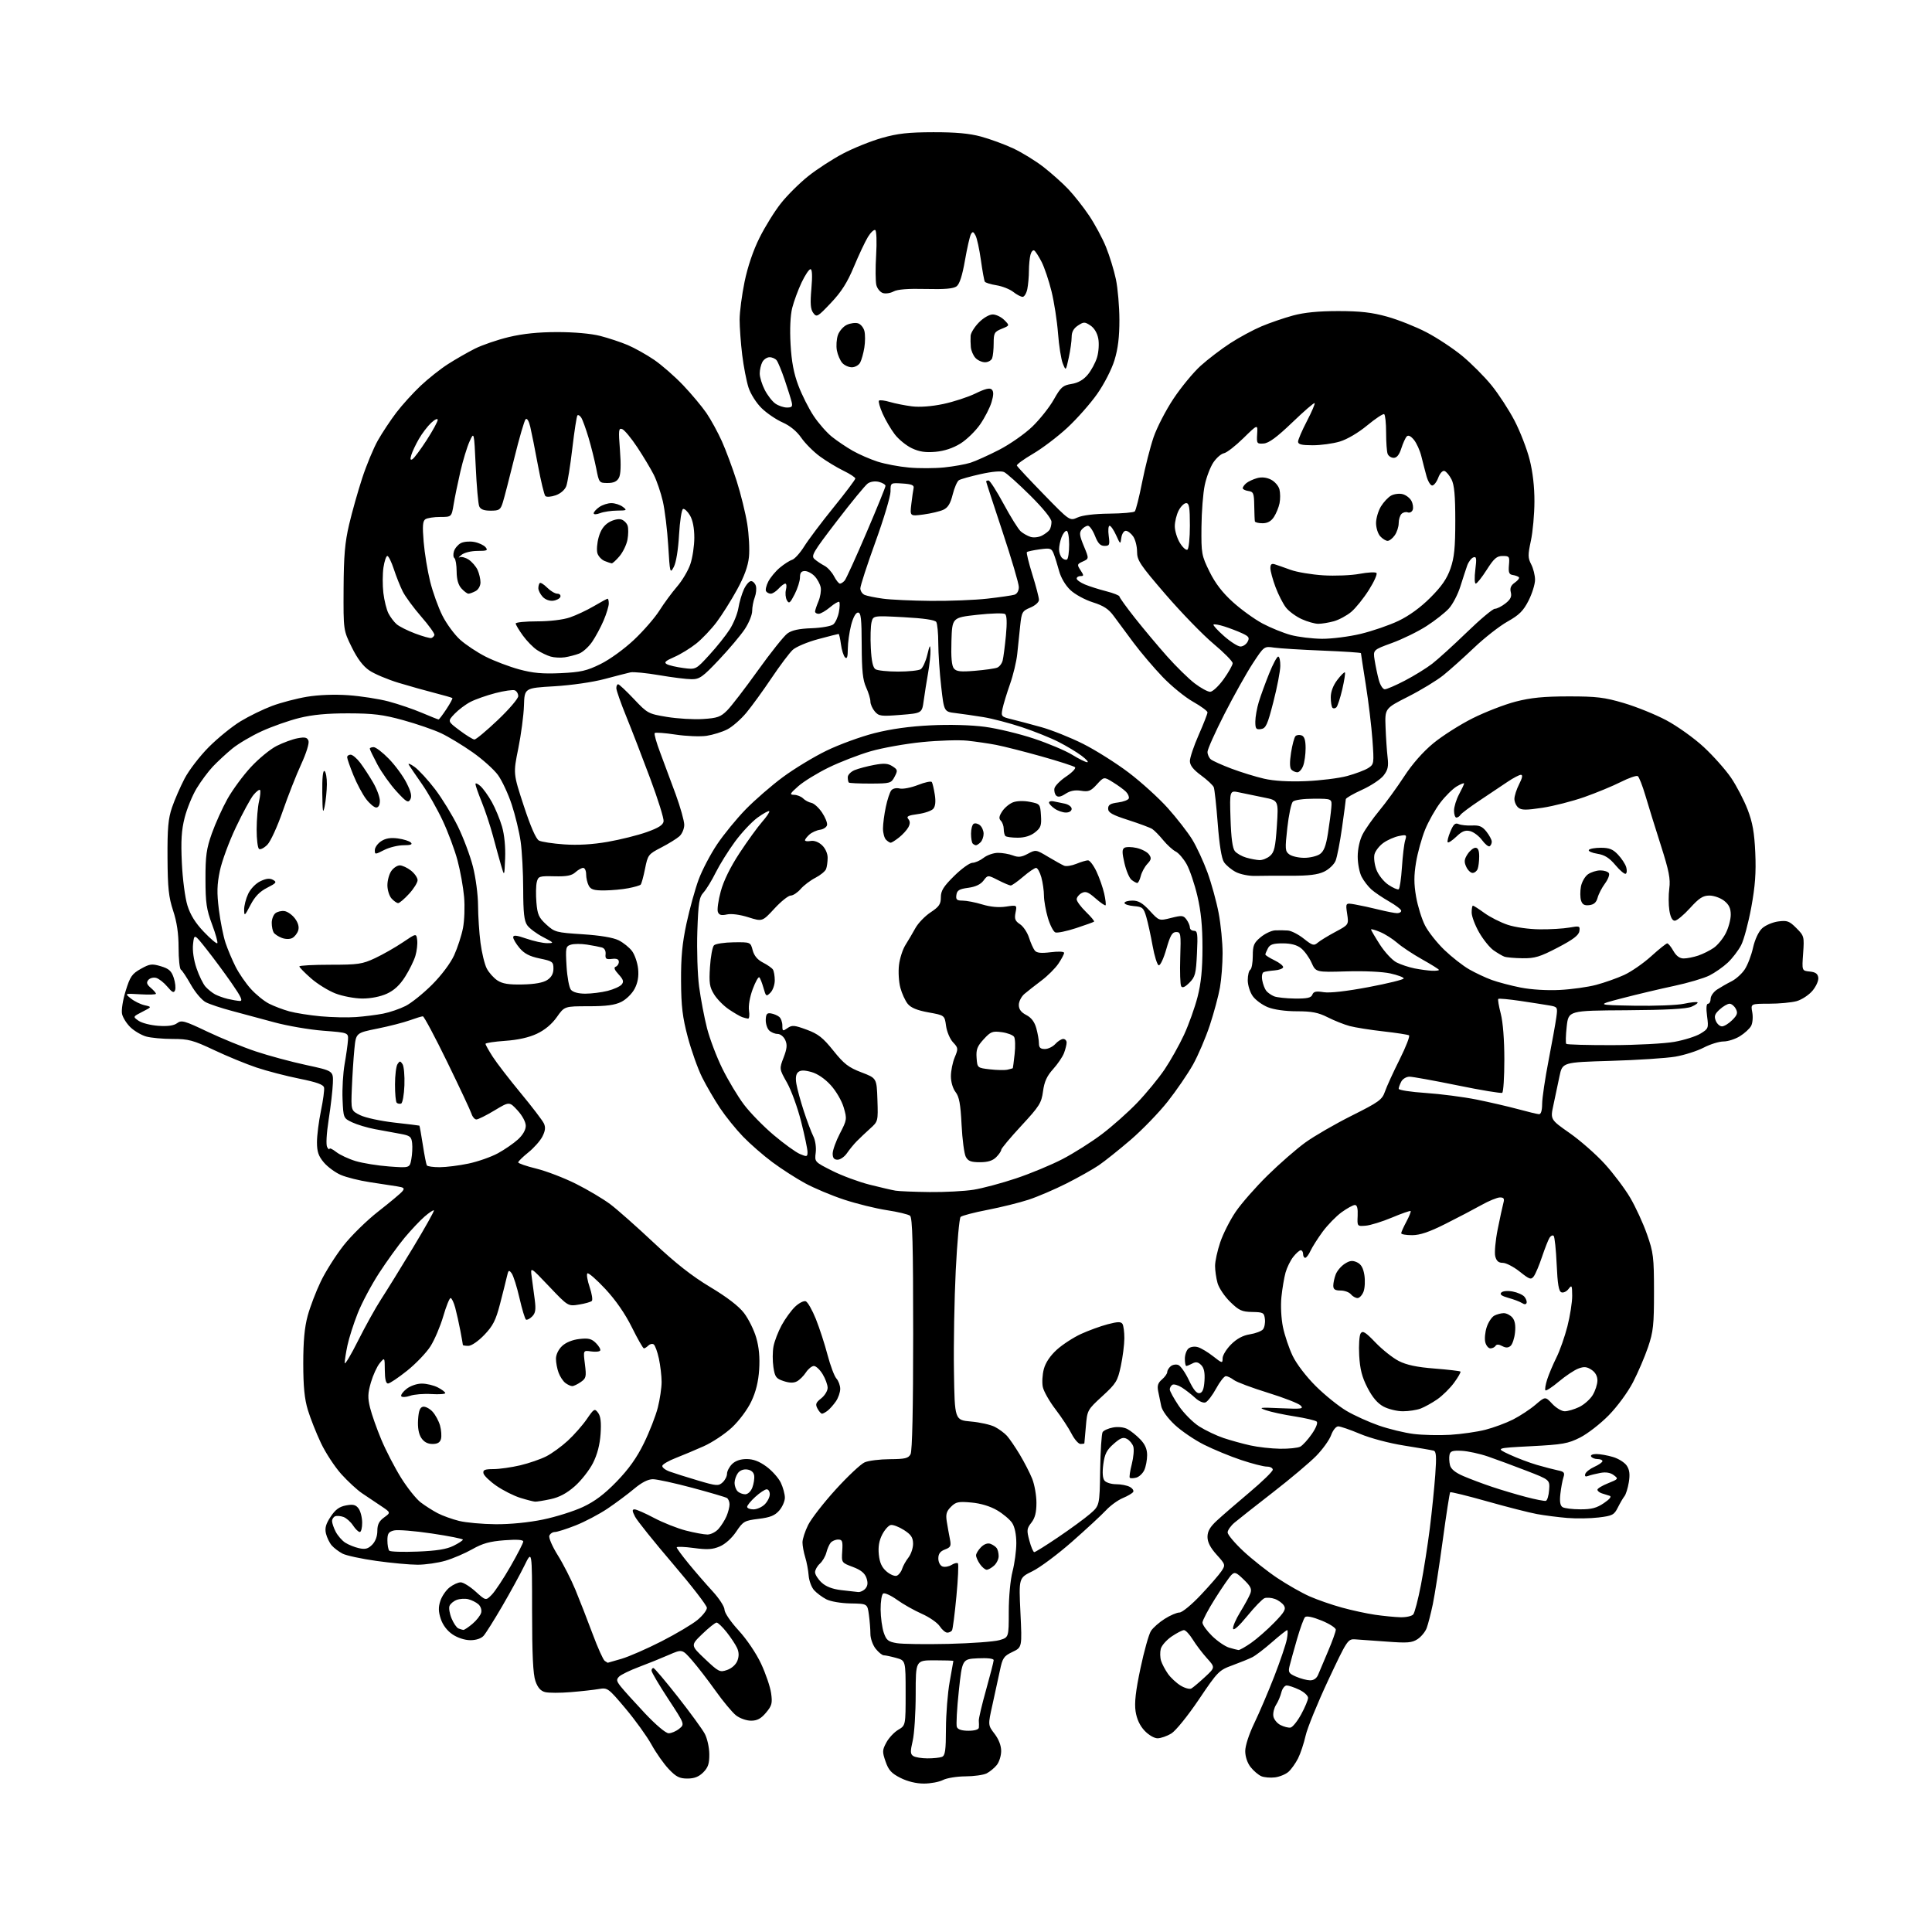 <?xml version="1.0" encoding="UTF-8" standalone="no"?>
<svg 
  version="1.1" 
  xmlns="http://www.w3.org/2000/svg" 
  xmlns:xlink="http://www.w3.org/1999/xlink" 
  xmlns:svg="http://www.w3.org/2000/svg"
  xmlns:rdf="http://www.w3.org/1999/02/22-rdf-syntax-ns#"
  xmlns:cc="http://creativecommons.org/ns#"
  xmlns:dc="http://purl.org/dc/elements/1.1/"
  viewBox="0 0 768 768"
  width="768"
  height="768"
>
<style>svg {background-color: white; }</style>"
<path stroke="none" fill="black" fill-rule="evenodd" d="M367.26,709.00C364.23,709.00 360.75,708.16 357.96,706.75C354.37,704.94 353.21,703.67 352.03,700.24C350.68,696.36 350.71,695.69 352.34,692.67C353.32,690.85 355.44,688.58 357.06,687.62C360.00,685.89 360.00,685.89 360.00,672.99C360.00,660.09 360.00,660.09 356.25,659.05C354.19,658.48 351.97,658.01 351.32,658.01C350.67,658.00 349.21,656.81 348.07,655.37C346.93,653.92 346.00,651.28 346.00,649.50C346.00,647.73 345.73,644.30 345.40,641.89C344.80,637.50 344.80,637.50 338.11,637.39C334.28,637.32 330.16,636.62 328.46,635.74C326.83,634.89 324.65,633.27 323.62,632.13C322.58,630.99 321.61,628.35 321.45,626.28C321.29,624.20 320.68,620.93 320.08,619.01C319.49,617.09 319.00,614.43 319.00,613.12C319.00,611.80 320.01,608.68 321.25,606.20C322.49,603.71 327.42,597.36 332.22,592.09C337.02,586.81 342.19,581.96 343.72,581.30C345.25,580.63 349.75,580.07 353.71,580.05C359.80,580.01 361.09,579.70 361.96,578.07C362.64,576.81 363.00,559.95 363.00,530.19C363.00,494.62 362.72,484.02 361.75,483.27C361.06,482.73 356.90,481.73 352.50,481.06C348.10,480.39 340.45,478.50 335.50,476.86C330.55,475.23 323.57,472.29 320.00,470.34C316.43,468.39 310.57,464.62 307.00,461.96C303.43,459.31 298.19,454.74 295.37,451.82C292.54,448.89 288.43,443.80 286.23,440.50C284.03,437.20 280.83,431.71 279.12,428.30C277.41,424.88 274.85,417.68 273.41,412.30C271.31,404.37 270.79,400.11 270.73,390.00C270.67,380.53 271.20,374.95 272.91,367.00C274.16,361.23 276.32,353.41 277.72,349.63C279.12,345.86 282.42,339.56 285.06,335.63C287.69,331.71 292.80,325.46 296.42,321.74C300.04,318.03 306.68,312.26 311.17,308.94C315.66,305.61 323.45,300.88 328.49,298.43C333.52,295.98 342.11,292.84 347.57,291.45C354.21,289.76 361.64,288.73 370.00,288.33C377.58,287.96 386.04,288.20 391.50,288.92C396.45,289.58 405.21,291.68 410.96,293.60C416.71,295.51 423.58,298.41 426.22,300.04C428.87,301.67 431.56,303.00 432.21,303.00C432.86,303.00 431.84,301.84 429.94,300.42C428.05,299.00 423.94,296.53 420.80,294.93C417.67,293.33 411.10,290.69 406.19,289.06C401.28,287.43 394.40,285.63 390.88,285.06C387.37,284.49 382.42,283.78 379.89,283.47C375.27,282.92 375.27,282.92 374.14,272.92C373.51,267.43 372.99,259.68 372.98,255.71C372.98,251.75 372.61,247.94 372.18,247.25C371.66,246.43 367.23,245.78 359.25,245.35C347.11,244.70 347.11,244.70 346.45,247.35C346.08,248.81 345.95,253.40 346.16,257.55C346.43,262.80 346.99,265.39 348.02,266.03C348.83,266.55 352.88,266.97 357.00,266.97C361.12,266.97 365.17,266.55 365.99,266.03C366.81,265.51 367.99,262.93 368.62,260.29C369.56,256.36 369.78,256.04 369.88,258.50C369.94,260.15 369.51,264.20 368.93,267.50C368.35,270.80 367.56,275.75 367.19,278.50C366.50,283.50 366.50,283.50 358.00,284.18C350.22,284.80 349.35,284.69 347.75,282.82C346.79,281.70 346.00,279.91 346.00,278.86C346.00,277.80 345.23,275.26 344.29,273.22C342.97,270.34 342.58,266.57 342.54,256.50C342.51,245.89 342.24,243.50 341.07,243.50C340.18,243.50 339.13,245.43 338.33,248.50C337.62,251.25 337.03,255.50 337.02,257.95C337.01,261.13 336.69,262.09 335.92,261.32C335.33,260.73 334.59,258.39 334.29,256.12C333.99,253.85 333.56,252.00 333.35,252.00C333.14,252.00 329.48,252.93 325.23,254.07C320.98,255.21 316.43,257.12 315.13,258.32C313.83,259.52 310.05,264.55 306.72,269.50C303.40,274.45 298.90,280.66 296.71,283.30C294.52,285.94 291.10,288.93 289.09,289.95C287.09,290.97 283.39,292.12 280.88,292.50C278.36,292.87 272.82,292.65 268.56,292.01C264.31,291.36 260.57,291.09 260.26,291.40C259.95,291.71 260.94,295.24 262.46,299.23C263.97,303.23 266.74,310.68 268.61,315.79C270.47,320.90 272.00,326.34 272.00,327.89C272.00,329.43 271.14,331.47 270.09,332.42C269.04,333.37 265.79,335.38 262.87,336.89C257.72,339.55 257.52,339.82 256.41,345.35C255.78,348.50 255.00,351.34 254.67,351.66C254.35,351.99 252.15,352.63 249.79,353.08C247.43,353.54 243.15,353.93 240.29,353.96C236.13,353.99 234.86,353.61 234.04,352.07C233.47,351.00 233.00,348.98 233.00,347.57C233.00,346.15 232.47,345.00 231.83,345.00C231.18,345.00 229.78,345.79 228.72,346.75C227.25,348.08 225.23,348.46 220.38,348.34C214.37,348.20 213.95,348.33 213.38,350.64C213.04,351.99 212.97,355.62 213.23,358.71C213.63,363.55 214.17,364.77 217.16,367.51C220.47,370.54 221.10,370.71 231.56,371.38C238.62,371.84 243.72,372.69 245.94,373.79C247.82,374.73 250.24,376.69 251.30,378.14C252.35,379.59 253.42,382.74 253.66,385.14C253.97,388.11 253.53,390.62 252.30,393.00C251.29,394.96 248.96,397.27 247.00,398.25C244.40,399.55 241.04,400.00 233.94,400.00C224.39,400.00 224.39,400.00 221.34,404.32C219.37,407.11 216.57,409.45 213.42,410.93C210.23,412.43 205.87,413.40 200.78,413.75C196.50,414.05 193.00,414.58 193.00,414.95C193.00,415.31 194.28,417.61 195.85,420.05C197.42,422.50 202.43,429.00 206.98,434.50C211.53,440.00 215.69,445.45 216.22,446.61C216.93,448.14 216.75,449.57 215.60,451.82C214.72,453.52 212.20,456.36 210.00,458.12C207.80,459.89 206.00,461.66 206.00,462.06C206.00,462.46 209.25,463.58 213.22,464.55C217.19,465.53 224.28,468.25 228.97,470.60C233.66,472.95 239.78,476.59 242.58,478.69C245.37,480.78 253.15,487.68 259.88,494.00C268.52,502.13 275.09,507.29 282.30,511.61C288.92,515.57 293.64,519.19 295.74,521.92C297.52,524.24 299.72,528.65 300.61,531.74C301.72,535.55 302.09,539.61 301.78,544.42C301.46,549.28 300.48,553.27 298.64,557.13C297.13,560.32 293.81,564.78 290.96,567.44C288.20,570.02 283.15,573.38 279.72,574.91C276.30,576.43 271.29,578.54 268.58,579.59C265.88,580.64 263.50,582.01 263.29,582.64C263.08,583.26 264.39,584.31 266.20,584.97C268.02,585.63 273.09,587.23 277.48,588.53C284.82,590.71 285.59,590.77 287.23,589.29C288.20,588.41 289.00,586.86 289.00,585.85C289.00,584.83 289.90,583.10 291.00,582.00C292.30,580.70 294.33,580.00 296.80,580.00C299.46,580.00 301.84,580.91 304.69,583.00C306.94,584.66 309.50,587.54 310.39,589.41C311.27,591.27 312.00,593.95 312.00,595.35C312.00,596.74 310.99,599.05 309.75,600.47C308.01,602.46 306.15,603.21 301.54,603.77C295.92,604.46 295.41,604.75 292.65,608.86C290.90,611.47 288.27,613.83 286.11,614.74C283.24,615.96 281.12,616.08 275.75,615.35C272.04,614.85 269.00,614.74 269.00,615.11C269.00,615.48 271.14,618.39 273.75,621.58C276.36,624.77 280.64,629.70 283.25,632.54C285.86,635.37 288.00,638.67 288.00,639.86C288.00,641.09 290.40,644.63 293.59,648.10C296.84,651.64 300.59,657.19 302.54,661.34C304.38,665.28 306.18,670.56 306.53,673.07C307.09,677.08 306.84,678.03 304.50,680.82C302.49,683.20 301.00,684.00 298.55,684.00C296.72,684.00 294.07,683.06 292.57,681.88C291.09,680.71 287.43,676.32 284.45,672.13C281.46,667.93 277.26,662.48 275.10,660.01C271.18,655.53 271.18,655.53 265.84,657.86C262.90,659.15 257.57,661.30 254.00,662.64C250.43,663.98 246.88,665.70 246.12,666.46C244.94,667.64 245.03,668.22 246.75,670.41C247.86,671.82 252.16,676.58 256.30,680.99C260.77,685.73 264.65,689.00 265.81,689.00C266.89,689.00 268.78,688.19 270.00,687.20C272.22,685.40 272.22,685.40 265.61,675.32C261.97,669.77 259.00,664.73 259.00,664.11C259.00,663.50 259.34,663.03 259.75,663.06C260.16,663.10 264.53,668.26 269.45,674.52C274.38,680.79 279.20,687.40 280.16,689.21C281.13,691.02 281.94,694.66 281.96,697.30C281.99,701.09 281.49,702.60 279.55,704.55C277.79,706.30 275.99,707.00 273.25,707.00C270.11,707.00 268.76,706.32 265.85,703.25C263.89,701.19 260.80,696.80 258.98,693.50C257.16,690.20 252.50,683.74 248.64,679.15C241.79,671.02 241.52,670.82 238.06,671.41C236.10,671.75 231.07,672.31 226.87,672.65C222.68,673.00 218.10,672.99 216.70,672.64C214.92,672.19 213.76,670.88 212.84,668.25C211.89,665.55 211.52,657.71 211.51,640.32C211.50,616.14 211.50,616.14 208.48,622.32C206.82,625.72 202.83,633.00 199.63,638.50C196.42,644.00 193.10,649.29 192.24,650.25C191.29,651.32 189.26,652.00 186.99,652.00C184.80,652.00 181.91,651.07 179.90,649.71C177.76,648.28 176.03,645.99 175.22,643.56C174.26,640.64 174.22,638.87 175.05,636.36C175.65,634.53 177.30,632.12 178.71,631.02C180.12,629.91 182.11,629.00 183.13,629.00C184.16,629.00 186.82,630.65 189.06,632.67C193.12,636.34 193.12,636.34 195.49,633.92C196.80,632.59 200.14,627.53 202.93,622.67C205.72,617.82 208.00,613.36 208.00,612.78C208.00,612.07 205.50,611.90 200.51,612.28C194.72,612.72 191.82,613.52 187.76,615.83C184.87,617.47 180.06,619.53 177.07,620.41C174.08,621.28 169.10,622.00 165.99,622.00C162.89,622.00 155.52,621.32 149.61,620.49C143.70,619.66 137.66,618.36 136.18,617.60C134.71,616.83 132.77,615.37 131.88,614.35C130.99,613.33 129.96,611.21 129.58,609.63C129.07,607.45 129.51,605.82 131.43,602.92C133.31,600.08 134.88,598.93 137.53,598.43C140.36,597.90 141.40,598.15 142.52,599.63C143.30,600.66 143.95,603.19 143.97,605.25C143.99,607.31 143.56,609.00 143.02,609.00C142.49,609.00 141.28,607.83 140.34,606.40C139.41,604.97 137.71,603.46 136.57,603.03C135.43,602.61 133.94,602.48 133.25,602.74C132.56,603.00 132.00,603.86 132.00,604.66C132.00,605.45 132.65,607.36 133.45,608.90C134.25,610.44 135.94,612.39 137.21,613.22C138.49,614.05 140.96,615.05 142.70,615.43C145.18,615.98 146.32,615.68 147.93,614.07C149.22,612.78 150.00,610.70 150.00,608.58C150.00,606.03 150.68,604.67 152.68,603.21C155.37,601.26 155.37,601.26 151.43,598.63C149.27,597.19 145.90,594.92 143.93,593.60C141.97,592.28 138.25,588.84 135.65,585.96C133.06,583.07 129.42,577.52 127.57,573.61C125.72,569.70 123.38,563.80 122.38,560.50C121.04,556.09 120.56,551.20 120.55,542.00C120.55,533.15 121.06,527.61 122.31,523.03C123.28,519.47 125.62,513.35 127.51,509.42C129.39,505.49 133.45,499.08 136.51,495.17C139.57,491.25 145.81,485.13 150.39,481.56C154.96,477.99 159.25,474.41 159.92,473.59C160.95,472.35 160.62,472.03 157.82,471.59C156.00,471.30 151.12,470.56 147.00,469.93C142.88,469.31 137.69,468.01 135.47,467.05C133.25,466.09 130.21,463.85 128.72,462.08C126.58,459.54 126.00,457.81 126.00,454.03C126.00,451.38 126.71,445.79 127.57,441.61C128.44,437.42 129.00,433.26 128.82,432.35C128.58,431.14 126.02,430.21 119.00,428.79C113.78,427.74 106.12,425.75 102.00,424.37C97.88,422.99 90.28,419.87 85.12,417.43C76.75,413.48 74.96,413.00 68.61,413.00C64.69,413.00 59.95,412.56 58.07,412.02C56.19,411.48 53.40,409.84 51.87,408.38C50.35,406.92 48.84,404.53 48.52,403.07C48.19,401.59 48.82,397.55 49.95,393.91C51.71,388.20 52.46,387.11 55.95,385.15C59.53,383.14 60.36,383.03 63.94,384.10C67.16,385.06 68.16,385.97 69.06,388.69C69.68,390.56 69.92,392.77 69.59,393.62C69.12,394.84 68.49,394.55 66.51,392.20C65.14,390.57 63.13,389.01 62.05,388.72C60.96,388.44 59.57,388.81 58.96,389.55C58.11,390.57 58.34,391.31 59.92,392.67C61.07,393.64 62.00,394.71 62.00,395.04C62.00,395.36 59.19,395.46 55.75,395.25C49.50,394.88 49.50,394.88 52.00,396.90C53.38,398.01 55.83,399.22 57.45,399.59C60.41,400.25 60.41,400.25 56.59,402.20C52.78,404.16 52.78,404.16 55.10,405.78C56.37,406.67 59.91,407.57 62.96,407.78C66.73,408.04 69.11,407.70 70.42,406.72C72.14,405.42 73.33,405.76 82.42,410.09C87.96,412.73 96.63,416.27 101.67,417.95C106.71,419.64 115.71,422.07 121.67,423.35C132.50,425.69 132.50,425.69 132.32,430.60C132.22,433.29 131.48,439.77 130.66,445.00C129.78,450.69 129.54,455.10 130.06,456.00C130.54,456.82 130.95,457.13 130.97,456.68C130.99,456.23 132.19,456.79 133.64,457.93C135.09,459.07 138.58,460.70 141.39,461.55C144.20,462.39 150.18,463.36 154.68,463.69C162.86,464.29 162.86,464.29 163.51,460.80C163.87,458.88 164.01,456.01 163.83,454.41C163.54,451.82 163.00,451.41 159.00,450.69C156.53,450.25 152.03,449.42 149.00,448.85C145.97,448.28 141.93,447.06 140.00,446.15C136.51,444.49 136.50,444.46 136.17,436.99C135.99,432.87 136.36,426.57 136.99,423.00C137.62,419.43 138.22,415.15 138.32,413.50C138.50,410.50 138.50,410.50 128.50,409.73C123.00,409.31 114.22,407.80 109.00,406.38C103.78,404.96 96.15,402.91 92.06,401.82C87.97,400.74 83.35,399.20 81.80,398.40C80.25,397.60 77.59,394.48 75.90,391.47C74.20,388.46 72.40,385.75 71.90,385.44C71.41,385.13 70.99,381.20 70.99,376.69C70.98,371.02 70.31,366.50 68.82,362.00C67.05,356.62 66.66,352.99 66.59,341.00C66.52,329.29 66.86,325.44 68.37,321.00C69.40,317.98 71.65,312.80 73.37,309.50C75.09,306.20 79.42,300.56 83.00,296.97C86.58,293.38 92.26,288.77 95.63,286.72C99.00,284.67 104.63,281.93 108.13,280.62C111.63,279.31 117.88,277.67 122.00,276.98C126.64,276.21 132.93,275.97 138.50,276.36C143.45,276.71 150.65,277.83 154.50,278.85C158.35,279.88 164.30,281.90 167.72,283.36C171.14,284.81 174.12,286.00 174.34,286.00C174.56,286.00 175.95,284.16 177.44,281.91C178.93,279.66 180.00,277.67 179.82,277.50C179.65,277.32 176.57,276.43 173.00,275.52C169.43,274.61 162.90,272.78 158.50,271.45C154.10,270.12 148.84,267.90 146.82,266.52C144.32,264.83 142.07,261.85 139.82,257.27C136.50,250.52 136.50,250.52 136.58,234.01C136.65,220.92 137.10,215.64 138.78,208.50C139.94,203.55 142.28,195.26 143.98,190.07C145.67,184.89 148.48,178.14 150.21,175.07C151.94,172.01 155.25,167.03 157.55,164.00C159.86,160.97 164.22,156.17 167.23,153.33C170.25,150.49 175.14,146.61 178.11,144.72C181.07,142.82 185.86,140.08 188.74,138.62C191.63,137.17 197.70,135.08 202.24,133.99C207.88,132.64 214.01,132.01 221.54,132.01C228.16,132.00 234.97,132.61 238.54,133.52C241.82,134.36 246.75,135.99 249.50,137.15C252.25,138.32 256.98,140.96 260.00,143.02C263.02,145.08 268.23,149.63 271.56,153.13C274.89,156.63 279.06,161.63 280.84,164.22C282.61,166.82 285.37,171.87 286.97,175.43C288.57,179.00 291.21,186.10 292.84,191.21C294.47,196.32 296.36,203.99 297.04,208.26C297.72,212.53 298.03,218.44 297.72,221.41C297.34,225.11 295.85,229.19 292.95,234.47C290.63,238.69 287.00,244.46 284.87,247.30C282.74,250.13 279.09,253.98 276.75,255.84C274.41,257.71 270.48,260.12 268.00,261.19C264.50,262.71 263.85,263.33 265.05,264.01C265.91,264.49 268.86,265.18 271.61,265.54C276.61,266.21 276.61,266.21 281.97,260.35C284.93,257.13 288.58,252.55 290.09,250.17C291.61,247.79 293.16,243.97 293.53,241.67C293.90,239.38 294.89,236.04 295.72,234.25C296.55,232.46 297.82,231.00 298.55,231.00C299.27,231.00 300.13,231.84 300.46,232.87C300.78,233.90 300.59,235.95 300.03,237.43C299.46,238.92 299.00,241.37 299.00,242.89C299.00,244.41 297.68,247.65 296.07,250.08C294.46,252.51 289.85,257.99 285.82,262.25C279.34,269.12 278.09,270.01 274.93,270.00C272.96,270.00 267.17,269.28 262.07,268.40C256.96,267.53 251.82,267.02 250.64,267.27C249.46,267.53 244.80,268.72 240.28,269.93C235.56,271.19 227.05,272.41 220.28,272.81C208.50,273.50 208.50,273.50 208.28,280.51C208.16,284.36 207.14,292.01 206.03,297.51C204.00,307.50 204.00,307.50 208.21,320.33C210.93,328.62 213.06,333.50 214.24,334.13C215.24,334.66 219.76,335.35 224.28,335.66C229.71,336.04 235.59,335.69 241.59,334.64C246.58,333.77 253.56,332.03 257.09,330.77C261.78,329.10 263.58,327.96 263.79,326.49C263.95,325.39 261.56,317.74 258.48,309.49C255.41,301.25 251.12,290.14 248.95,284.81C246.78,279.49 245.00,274.42 245.00,273.56C245.00,272.70 245.32,272.00 245.72,272.00C246.11,272.00 248.92,274.64 251.97,277.86C257.37,283.58 257.69,283.76 265.14,284.99C269.35,285.68 275.77,286.06 279.42,285.82C285.16,285.46 286.46,285.00 289.04,282.42C290.69,280.78 296.18,273.63 301.26,266.54C306.34,259.45 311.62,252.83 313.00,251.82C314.76,250.52 317.59,249.91 322.61,249.73C326.53,249.59 330.40,248.91 331.25,248.20C332.10,247.50 333.09,245.32 333.46,243.36C333.83,241.40 333.89,239.56 333.61,239.27C333.32,238.99 331.68,239.93 329.97,241.38C328.25,242.82 326.21,244.00 325.42,244.00C324.64,244.00 324.00,243.60 324.00,243.11C324.00,242.63 324.61,240.79 325.35,239.03C326.09,237.27 326.49,234.78 326.24,233.50C326.00,232.21 324.93,230.22 323.86,229.08C322.79,227.94 321.04,227.00 319.96,227.00C318.53,227.00 318.00,227.68 318.00,229.54C318.00,230.94 317.05,233.94 315.89,236.22C314.07,239.78 313.64,240.11 312.80,238.61C312.26,237.64 312.09,235.76 312.43,234.43C312.76,233.09 312.65,232.00 312.17,232.00C311.70,232.00 310.50,232.90 309.50,234.00C308.50,235.10 307.11,236.00 306.40,236.00C305.70,236.00 304.85,235.56 304.52,235.03C304.19,234.50 304.60,232.75 305.42,231.15C306.25,229.55 308.29,227.09 309.96,225.69C311.63,224.29 313.83,222.87 314.86,222.54C315.89,222.22 318.05,219.82 319.67,217.23C321.29,214.63 326.52,207.67 331.30,201.77C336.09,195.87 340.00,190.67 340.00,190.22C340.00,189.77 337.86,188.36 335.25,187.10C332.64,185.83 328.43,183.28 325.91,181.43C323.38,179.57 320.05,176.24 318.51,174.01C316.72,171.43 314.04,169.23 311.10,167.93C308.57,166.81 304.82,164.27 302.77,162.27C300.66,160.21 298.39,156.64 297.55,154.07C296.74,151.55 295.60,145.69 295.03,141.03C294.47,136.37 294.01,130.07 294.01,127.03C294.02,123.99 294.91,117.22 295.98,112.00C297.22,106.00 299.40,99.55 301.93,94.50C304.12,90.10 307.95,83.93 310.45,80.79C312.94,77.64 317.79,72.82 321.24,70.06C324.68,67.31 330.90,63.27 335.06,61.08C339.21,58.89 346.19,56.08 350.56,54.84C356.85,53.05 361.09,52.58 371.00,52.56C379.91,52.54 385.37,53.04 390.00,54.30C393.57,55.27 399.32,57.38 402.77,58.99C406.22,60.60 411.62,63.92 414.77,66.36C417.92,68.81 422.36,72.77 424.63,75.16C426.90,77.55 430.64,82.28 432.93,85.69C435.21,89.09 438.24,94.70 439.64,98.16C441.05,101.62 442.82,107.38 443.58,110.97C444.34,114.56 444.97,121.84 444.98,127.14C444.99,133.98 444.42,138.66 443.01,143.22C441.89,146.86 438.91,152.67 436.13,156.62C433.43,160.46 428.09,166.50 424.26,170.05C420.43,173.60 414.28,178.26 410.61,180.40C406.94,182.55 404.06,184.65 404.22,185.07C404.37,185.49 409.17,190.63 414.87,196.48C425.23,207.12 425.23,207.12 428.37,205.70C430.30,204.82 435.11,204.24 440.90,204.18C446.08,204.13 450.66,203.73 451.09,203.30C451.52,202.86 452.84,197.64 454.01,191.70C455.19,185.76 457.23,177.72 458.55,173.85C459.87,169.97 463.44,163.06 466.48,158.49C469.52,153.92 474.37,148.04 477.25,145.43C480.14,142.82 485.43,138.78 489.00,136.46C492.57,134.13 498.20,131.10 501.50,129.71C504.80,128.32 510.43,126.39 514.00,125.42C518.45,124.21 524.12,123.66 532.00,123.66C540.80,123.67 545.36,124.19 551.44,125.88C555.81,127.10 562.83,129.89 567.03,132.08C571.24,134.27 577.64,138.50 581.26,141.48C584.87,144.47 590.13,149.74 592.93,153.20C595.74,156.67 599.84,162.97 602.05,167.21C604.26,171.46 606.95,178.39 608.03,182.62C609.30,187.60 609.99,193.54 609.96,199.41C609.95,204.41 609.31,211.41 608.55,214.96C607.33,220.61 607.35,221.78 608.68,224.35C609.52,225.97 610.20,228.72 610.20,230.48C610.20,232.24 609.04,235.96 607.63,238.75C605.56,242.82 603.92,244.46 599.28,247.07C596.10,248.85 590.12,253.53 586.00,257.45C581.88,261.37 576.37,266.31 573.76,268.41C571.15,270.51 564.85,274.34 559.76,276.92C550.50,281.61 550.50,281.61 550.78,289.06C550.93,293.15 551.30,298.54 551.59,301.03C552.02,304.69 551.71,306.10 549.96,308.32C548.77,309.83 544.92,312.38 541.40,313.97C537.88,315.57 534.99,317.24 534.98,317.69C534.97,318.13 534.30,323.23 533.48,329.00C532.67,334.77 531.51,340.71 530.91,342.18C530.31,343.65 528.25,345.60 526.33,346.51C523.81,347.71 520.18,348.15 513.17,348.12C507.85,348.09 501.48,348.13 499.00,348.19C496.51,348.26 493.05,347.57 491.26,346.64C489.48,345.71 487.35,343.94 486.54,342.70C485.59,341.26 484.70,335.73 484.07,327.40C483.52,320.23 482.81,313.72 482.49,312.93C482.16,312.14 479.90,310.02 477.45,308.22C474.31,305.91 473.00,304.22 473.00,302.52C473.00,301.19 474.57,296.51 476.50,292.14C478.43,287.76 480.00,283.73 480.00,283.18C480.00,282.64 477.41,280.73 474.25,278.95C471.09,277.17 465.65,272.74 462.17,269.11C458.68,265.47 453.48,259.35 450.60,255.50C447.72,251.65 444.17,246.86 442.71,244.85C440.70,242.09 438.68,240.77 434.42,239.43C431.31,238.45 427.30,236.27 425.50,234.56C423.54,232.71 421.74,229.68 421.01,226.99C420.34,224.52 419.38,221.43 418.86,220.12C418.00,217.94 417.52,217.79 413.29,218.37C410.74,218.72 408.45,219.21 408.20,219.47C407.95,219.72 408.92,223.72 410.37,228.36C411.82,233.00 413.00,237.54 413.00,238.45C413.00,239.39 411.52,240.72 409.57,241.53C406.36,242.87 406.11,243.33 405.54,248.73C405.21,251.90 404.68,256.96 404.37,259.96C404.06,262.97 402.76,268.37 401.49,271.96C400.22,275.56 398.89,279.94 398.52,281.69C397.89,284.79 398.00,284.92 402.18,285.93C404.56,286.51 409.88,287.92 414.00,289.07C418.12,290.22 425.55,293.19 430.50,295.67C435.45,298.15 443.61,303.29 448.62,307.08C453.64,310.88 460.66,317.25 464.23,321.24C467.80,325.23 472.15,330.83 473.91,333.69C475.66,336.54 478.39,342.43 479.98,346.78C481.56,351.12 483.57,358.40 484.43,362.95C485.29,367.50 486.00,374.69 486.00,378.93C486.00,383.17 485.53,389.30 484.95,392.57C484.37,395.83 482.57,402.55 480.94,407.50C479.31,412.45 476.29,419.51 474.24,423.19C472.18,426.86 467.65,433.48 464.17,437.89C460.69,442.29 454.05,449.15 449.43,453.12C444.80,457.09 439.10,461.64 436.76,463.23C434.42,464.82 428.68,468.05 424.00,470.42C419.32,472.78 412.55,475.69 408.94,476.88C405.33,478.07 397.97,479.89 392.57,480.94C387.18,481.98 382.35,483.25 381.85,483.75C381.35,484.25 380.48,493.85 379.92,505.08C379.37,516.31 379.04,534.27 379.21,545.00C379.50,564.50 379.50,564.50 386.00,565.08C389.57,565.39 393.85,566.36 395.50,567.22C397.15,568.09 399.31,569.68 400.29,570.77C401.27,571.85 403.55,575.19 405.36,578.19C407.16,581.19 409.40,585.54 410.32,587.84C411.24,590.15 412.00,594.45 412.00,597.39C412.00,601.23 411.43,603.45 409.98,605.29C408.16,607.61 408.08,608.29 409.19,612.43C409.86,614.94 410.74,617.00 411.14,617.00C411.54,617.00 415.84,614.32 420.68,611.04C425.53,607.76 431.21,603.60 433.31,601.79C437.11,598.50 437.11,598.50 437.33,584.50C437.45,576.80 437.89,569.95 438.31,569.29C438.73,568.62 440.58,567.79 442.43,567.45C444.40,567.08 446.76,567.33 448.14,568.06C449.44,568.74 451.74,570.57 453.25,572.14C455.17,574.13 456.00,576.02 456.00,578.44C456.00,580.35 455.50,583.01 454.88,584.37C454.26,585.72 452.82,587.08 451.67,587.38C450.53,587.68 449.37,587.71 449.11,587.44C448.85,587.18 449.20,584.74 449.90,582.03C450.59,579.31 450.87,576.17 450.51,575.04C450.16,573.92 449.02,572.54 447.98,571.99C446.47,571.18 445.41,571.58 442.68,573.98C439.93,576.39 439.13,577.97 438.58,582.08C438.14,585.44 438.31,587.66 439.08,588.59C439.72,589.37 441.79,590.00 443.69,590.00C445.58,590.00 448.01,590.47 449.09,591.05C450.17,591.63 450.79,592.53 450.46,593.07C450.13,593.60 448.27,594.70 446.32,595.51C444.37,596.32 441.37,598.51 439.64,600.37C437.91,602.23 431.85,607.84 426.17,612.84C420.49,617.84 413.40,623.13 410.41,624.59C404.98,627.24 404.98,627.24 405.64,641.04C406.30,654.84 406.30,654.84 402.47,656.67C399.02,658.32 398.52,659.05 397.49,664.00C396.85,667.02 395.52,673.16 394.52,677.63C392.71,685.76 392.71,685.76 395.36,689.22C397.04,691.43 397.99,693.93 397.98,696.09C397.97,697.97 397.18,700.46 396.23,701.63C395.28,702.81 393.47,704.29 392.22,704.94C390.96,705.58 387.16,706.12 383.76,706.13C380.36,706.15 376.35,706.80 374.84,707.58C373.33,708.36 369.92,709.00 367.26,709.00zM506.87,706.53C505.02,706.77 502.55,706.56 501.39,706.07C500.23,705.57 498.31,703.94 497.14,702.45C495.84,700.80 495.00,698.29 495.00,696.09C495.00,693.95 496.49,689.36 498.61,684.97C500.59,680.86 504.16,672.50 506.54,666.39C508.91,660.28 511.16,653.64 511.54,651.64C511.92,649.64 511.97,648.00 511.67,648.00C511.37,648.00 508.66,650.15 505.65,652.78C502.65,655.41 499.14,658.10 497.85,658.75C496.56,659.41 492.99,660.86 489.93,661.98C484.56,663.94 484.07,664.43 476.54,675.61C472.11,682.17 467.36,688.03 465.61,689.10C463.90,690.14 461.44,690.99 460.15,691.00C458.82,691.00 456.57,689.68 454.96,687.95C453.08,685.95 451.87,683.32 451.41,680.27C450.91,676.91 451.44,672.21 453.36,663.14C454.81,656.27 456.69,649.60 457.53,648.32C458.36,647.04 460.83,644.87 463.01,643.50C465.18,642.12 467.81,641.00 468.86,641.00C469.91,641.00 473.69,637.90 477.34,634.02C480.97,630.18 484.67,625.90 485.58,624.52C487.19,622.07 487.13,621.89 483.62,618.00C481.13,615.24 480.00,613.04 480.00,610.95C480.00,608.71 480.99,606.98 483.75,604.44C485.81,602.53 491.64,597.49 496.69,593.24C501.75,588.98 505.91,584.94 505.94,584.25C505.97,583.56 504.93,583.00 503.61,583.00C502.30,583.00 497.69,581.82 493.36,580.37C489.04,578.93 482.41,576.19 478.63,574.30C474.85,572.40 469.61,568.84 466.99,566.39C464.19,563.77 461.96,560.70 461.61,558.96C461.27,557.33 460.73,554.68 460.40,553.08C459.94,550.86 460.30,549.72 461.90,548.36C463.05,547.37 464.00,546.04 464.00,545.40C464.00,544.76 464.62,543.73 465.37,543.11C466.13,542.48 467.49,542.25 468.40,542.60C469.31,542.95 471.21,545.68 472.62,548.67C474.42,552.46 475.70,554.01 476.85,553.80C478.04,553.57 478.58,552.21 478.80,548.86C479.01,545.62 478.62,543.76 477.48,542.62C476.28,541.42 475.38,541.26 474.00,542.00C472.97,542.55 471.88,543.00 471.57,543.00C471.25,543.00 471.00,541.71 471.00,540.12C471.00,538.54 471.65,536.70 472.45,536.04C473.29,535.35 474.88,535.12 476.20,535.52C477.47,535.89 480.19,537.53 482.25,539.15C485.84,541.97 486.00,542.00 486.00,539.95C486.00,538.77 487.52,536.28 489.37,534.43C491.64,532.16 494.07,530.85 496.85,530.41C499.11,530.05 501.45,529.16 502.05,528.44C502.65,527.71 503.00,525.88 502.82,524.37C502.52,521.81 502.16,521.61 497.77,521.53C493.67,521.46 492.51,520.93 489.01,517.51C486.79,515.34 484.53,511.98 483.99,510.03C483.45,508.09 483.01,505.02 483.01,503.22C483.00,501.41 483.93,497.19 485.06,493.83C486.19,490.47 488.95,485.01 491.20,481.71C493.44,478.40 499.16,471.89 503.89,467.24C508.63,462.58 515.39,456.69 518.92,454.14C522.45,451.59 530.73,446.80 537.32,443.50C548.22,438.04 549.42,437.17 550.56,433.87C551.25,431.88 553.86,426.16 556.37,421.16C558.87,416.16 560.55,411.84 560.10,411.56C559.64,411.28 555.05,410.57 549.89,409.99C544.72,409.41 538.71,408.45 536.52,407.87C534.33,407.28 530.40,405.72 527.80,404.40C524.05,402.50 521.50,402.00 515.55,402.00C510.97,402.00 506.47,401.37 504.01,400.39C501.79,399.50 499.08,397.52 497.99,395.98C496.89,394.45 496.00,391.60 496.00,389.65C496.00,387.71 496.45,385.84 497.00,385.50C497.55,385.16 498.00,382.70 498.00,380.03C498.00,375.84 498.42,374.82 501.08,372.59C502.77,371.17 505.36,369.93 506.83,369.84C508.30,369.76 510.62,369.79 512.00,369.90C513.38,370.02 516.22,371.49 518.31,373.16C521.71,375.86 522.31,376.04 523.81,374.74C524.74,373.94 527.90,372.01 530.83,370.44C536.17,367.59 536.17,367.59 535.51,363.24C534.86,358.88 534.86,358.88 538.68,359.54C540.78,359.90 545.04,360.83 548.14,361.60C551.25,362.37 554.51,363.00 555.39,363.00C556.28,363.00 557.00,362.57 557.00,362.04C557.00,361.52 554.86,359.87 552.25,358.38C549.64,356.89 546.44,354.73 545.15,353.58C543.87,352.44 542.11,350.16 541.26,348.52C540.41,346.89 539.71,343.28 539.71,340.51C539.71,337.49 540.49,333.95 541.65,331.69C542.72,329.61 545.72,325.35 548.32,322.21C550.93,319.07 555.35,312.97 558.16,308.67C561.38,303.71 565.65,298.86 569.77,295.46C573.35,292.51 580.38,288.04 585.39,285.53C590.40,283.02 598.10,280.04 602.50,278.90C608.56,277.34 613.65,276.84 623.50,276.83C634.66,276.82 637.78,277.20 645.50,279.48C650.45,280.94 658.05,284.01 662.39,286.32C666.72,288.62 673.39,293.38 677.21,296.91C681.02,300.43 685.93,305.96 688.13,309.18C690.32,312.41 693.27,318.08 694.69,321.77C696.68,326.95 697.39,330.92 697.75,339.00C698.10,346.93 697.71,352.24 696.16,360.69C695.02,366.85 693.22,373.60 692.14,375.69C691.06,377.79 688.67,380.91 686.84,382.64C685.00,384.37 681.70,386.68 679.50,387.78C677.30,388.88 671.00,390.74 665.50,391.91C660.00,393.08 650.77,395.27 645.00,396.77C634.50,399.50 634.50,399.50 649.50,399.78C657.75,399.93 666.70,399.59 669.40,399.01C672.09,398.43 674.51,398.18 674.78,398.45C675.06,398.72 673.98,399.51 672.39,400.19C670.39,401.06 662.39,401.49 646.50,401.59C623.50,401.73 623.50,401.73 622.79,408.07C622.40,411.56 622.32,414.66 622.62,414.95C622.93,415.25 631.12,415.48 640.84,415.46C650.55,415.44 661.69,414.84 665.59,414.15C669.49,413.45 674.16,411.98 675.96,410.88C679.14,408.94 679.22,408.73 678.59,403.94C678.17,400.78 678.30,399.00 678.97,399.00C679.53,399.00 680.00,398.11 680.00,397.02C680.00,395.94 681.16,394.29 682.57,393.36C683.98,392.44 686.56,390.96 688.30,390.09C690.04,389.22 692.40,387.10 693.54,385.38C694.69,383.67 696.18,379.79 696.85,376.77C697.59,373.48 699.03,370.38 700.44,369.05C701.74,367.83 704.63,366.59 706.85,366.29C710.43,365.81 711.28,366.12 714.08,368.93C717.17,372.02 717.25,372.31 716.77,379.00C716.27,385.89 716.27,385.89 719.39,386.20C721.67,386.42 722.58,387.06 722.80,388.61C722.97,389.79 721.94,392.10 720.49,393.83C719.05,395.54 716.21,397.40 714.19,397.97C712.16,398.53 707.22,398.99 703.20,398.99C695.91,399.00 695.91,399.00 696.55,402.39C696.90,404.26 696.70,406.70 696.10,407.81C695.51,408.91 693.50,410.76 691.64,411.91C689.79,413.06 686.85,414.00 685.11,414.00C683.38,414.00 679.83,415.10 677.23,416.45C674.63,417.80 669.58,419.41 666.00,420.03C662.42,420.64 650.86,421.40 640.29,421.71C621.08,422.28 621.08,422.28 619.91,427.89C619.27,430.97 618.19,436.09 617.51,439.26C616.26,445.02 616.26,445.02 623.97,450.42C628.21,453.39 634.48,458.90 637.90,462.66C641.33,466.42 645.88,472.47 648.02,476.10C650.16,479.73 653.17,486.26 654.69,490.60C657.26,497.88 657.48,499.68 657.49,513.50C657.50,526.68 657.21,529.35 655.13,535.50C653.82,539.35 651.12,545.65 649.13,549.49C647.07,553.46 642.90,559.13 639.50,562.60C636.20,565.97 631.08,569.94 628.12,571.44C623.34,573.86 621.19,574.24 608.62,574.89C594.50,575.62 594.50,575.62 600.00,578.18C603.02,579.59 607.98,581.46 611.00,582.34C614.02,583.21 617.78,584.19 619.35,584.51C621.77,585.00 622.10,585.43 621.48,587.30C621.08,588.51 620.54,591.47 620.27,593.87C619.93,596.91 620.19,598.51 621.14,599.11C621.89,599.58 625.07,599.98 628.21,599.98C632.65,600.00 634.72,599.45 637.57,597.51C639.89,595.95 640.73,594.87 639.87,594.61C639.12,594.38 637.71,593.94 636.75,593.63C635.79,593.32 635.00,592.67 635.00,592.18C635.00,591.70 636.91,590.54 639.25,589.61C643.34,587.97 643.43,587.85 641.50,586.40C640.16,585.39 638.40,585.09 636.18,585.50C634.35,585.84 632.15,586.39 631.29,586.72C630.24,587.12 629.87,586.85 630.17,585.91C630.42,585.13 632.05,583.86 633.81,583.07C635.56,582.28 637.00,581.27 637.00,580.82C637.00,580.37 636.13,580.00 635.06,580.00C633.99,580.00 632.84,579.55 632.50,579.00C632.15,578.43 633.03,578.00 634.57,578.00C636.06,578.00 639.05,578.53 641.23,579.19C643.42,579.84 645.87,581.40 646.69,582.66C647.77,584.30 647.99,586.13 647.48,589.22C647.09,591.57 646.32,594.07 645.75,594.76C645.19,595.46 644.01,597.48 643.12,599.26C641.64,602.21 640.96,602.56 635.50,603.22C632.20,603.62 626.58,603.71 623.00,603.41C619.42,603.11 614.02,602.42 611.00,601.87C607.98,601.32 599.06,599.05 591.19,596.82C583.33,594.60 576.70,592.97 576.47,593.20C576.24,593.43 574.91,602.01 573.52,612.27C572.13,622.53 570.34,633.98 569.56,637.73C568.77,641.48 567.67,645.75 567.11,647.22C566.55,648.69 564.92,650.66 563.50,651.59C561.28,653.04 559.48,653.19 551.20,652.56C545.87,652.15 540.19,651.75 538.60,651.66C535.79,651.51 535.44,652.04 527.95,668.00C523.70,677.08 519.66,686.98 518.99,690.00C518.31,693.02 516.96,697.08 515.99,699.00C515.01,700.92 513.32,703.31 512.23,704.29C511.14,705.28 508.73,706.28 506.87,706.53zM368.67,698.98C370.96,698.99 373.55,698.73 374.42,698.39C375.72,697.89 376.01,695.90 376.03,687.14C376.05,681.29 376.72,672.90 377.52,668.50C378.31,664.10 378.97,660.39 378.98,660.25C378.99,660.11 375.62,660.00 371.50,660.00C364.00,660.00 364.00,660.00 364.00,673.42C364.00,680.81 363.47,689.17 362.81,692.00C361.81,696.31 361.86,697.30 363.06,698.06C363.85,698.56 366.38,698.98 368.67,698.98zM384.97,688.00C387.47,688.00 389.04,687.52 389.12,686.75C389.18,686.06 389.17,684.82 389.09,684.00C389.02,683.17 390.32,677.65 391.98,671.74C393.64,665.82 395.00,660.51 395.00,659.94C395.00,659.30 392.59,659.02 388.75,659.20C382.50,659.50 382.50,659.50 381.14,672.24C380.39,679.24 380.04,685.65 380.36,686.49C380.74,687.49 382.29,688.00 384.97,688.00zM513.00,686.74C513.83,686.59 515.73,684.23 517.23,681.49C518.73,678.74 519.96,675.80 519.98,674.94C519.99,674.07 518.41,672.61 516.47,671.69C514.52,670.76 512.28,670.00 511.49,670.00C510.69,670.00 509.73,671.24 509.36,672.75C508.99,674.26 508.05,676.49 507.26,677.69C506.48,678.90 505.99,680.91 506.17,682.17C506.35,683.42 507.62,685.02 509.00,685.72C510.38,686.42 512.17,686.88 513.00,686.74zM473.59,671.20C474.27,670.81 476.68,668.78 478.96,666.67C483.09,662.84 483.09,662.84 479.78,659.17C477.96,657.15 475.42,653.81 474.15,651.75C472.88,649.69 471.30,648.00 470.65,648.00C470.00,648.00 467.79,649.14 465.74,650.53C463.70,651.92 461.75,654.14 461.42,655.46C461.09,656.78 461.14,658.90 461.54,660.18C461.94,661.46 463.17,663.78 464.27,665.35C465.37,666.92 467.65,669.03 469.32,670.05C470.99,671.07 472.91,671.58 473.59,671.20zM520.77,667.96C522.21,667.99 523.38,667.17 523.97,665.75C524.48,664.51 526.27,660.27 527.95,656.33C529.63,652.39 531.00,648.57 531.00,647.83C531.00,647.10 528.46,645.46 525.35,644.20C521.85,642.77 519.35,642.25 518.77,642.83C518.26,643.34 516.82,647.30 515.57,651.63C514.32,655.96 513.00,660.75 512.62,662.29C512.02,664.75 512.32,665.24 515.22,666.50C517.02,667.28 519.52,667.94 520.77,667.96zM289.06,663.83C290.88,663.19 292.55,661.69 293.13,660.16C293.81,658.37 293.77,656.78 293.00,655.09C292.38,653.74 290.51,650.91 288.85,648.81C287.19,646.72 285.39,645.00 284.86,645.00C284.32,645.00 281.77,647.03 279.19,649.52C274.50,654.04 274.50,654.04 280.24,659.47C285.70,664.63 286.14,664.85 289.06,663.83zM241.57,660.98C241.61,660.99 244.08,660.28 247.07,659.40C250.06,658.52 257.23,655.38 263.00,652.43C268.77,649.48 275.19,645.67 277.25,643.96C279.31,642.25 281.00,640.09 281.00,639.15C281.00,638.21 274.92,630.34 267.49,621.65C260.06,612.96 253.30,604.54 252.46,602.93C251.27,600.62 251.23,600.00 252.26,600.00C252.98,600.00 256.48,601.54 260.03,603.42C263.59,605.30 269.26,607.55 272.64,608.42C276.02,609.29 279.88,610.00 281.22,610.00C282.56,610.00 284.54,608.99 285.63,607.75C286.73,606.51 288.15,604.24 288.81,602.70C289.46,601.16 290.00,599.05 290.00,598.01C290.00,596.97 289.53,595.83 288.96,595.47C288.38,595.12 282.19,593.30 275.21,591.43C268.22,589.56 261.18,588.02 259.56,588.01C257.61,588.00 255.11,589.28 252.06,591.83C249.55,593.94 244.80,597.48 241.50,599.70C238.20,601.92 232.50,604.92 228.83,606.37C225.16,607.82 221.43,609.00 220.55,609.00C219.66,609.00 218.68,609.67 218.37,610.48C218.06,611.30 219.57,614.79 221.73,618.23C223.89,621.68 227.05,627.88 228.75,632.00C230.45,636.12 233.52,644.00 235.57,649.50C237.61,655.00 239.79,659.83 240.40,660.23C241.00,660.64 241.53,660.98 241.57,660.98zM492.32,655.91C492.77,655.96 495.02,654.69 497.32,653.09C499.62,651.49 503.74,647.88 506.48,645.07C510.61,640.84 511.28,639.66 510.38,638.23C509.78,637.28 508.15,636.09 506.76,635.60C505.37,635.10 503.53,634.97 502.67,635.30C501.80,635.63 498.71,638.82 495.80,642.40C492.55,646.37 490.37,648.33 490.17,647.43C489.99,646.63 491.27,643.66 493.00,640.84C494.74,638.02 496.54,634.71 497.01,633.48C497.70,631.66 497.22,630.64 494.42,627.92C491.38,624.98 490.81,624.76 489.50,626.07C488.68,626.89 485.76,631.12 483.01,635.49C480.25,639.85 478.00,644.13 478.00,645.01C478.00,645.88 479.73,648.28 481.84,650.34C483.95,652.40 486.98,654.48 488.59,654.96C490.19,655.44 491.87,655.87 492.32,655.91zM377.00,653.47C386.07,653.25 395.19,652.59 397.25,651.99C401.00,650.91 401.00,650.91 401.00,640.66C401.00,634.78 401.64,627.97 402.50,624.66C403.32,621.49 404.00,616.43 404.00,613.42C404.00,610.01 403.38,606.98 402.36,605.42C401.46,604.05 398.76,601.77 396.36,600.36C393.60,598.75 389.85,597.61 386.13,597.28C380.98,596.81 379.98,597.02 378.02,598.98C376.22,600.78 375.90,601.94 376.36,604.86C376.68,606.86 377.24,609.95 377.59,611.73C378.16,614.57 377.93,615.08 375.62,615.95C373.74,616.67 373.00,617.67 373.00,619.51C373.00,620.95 373.71,622.34 374.63,622.69C375.53,623.03 377.15,622.76 378.23,622.09C379.31,621.41 380.46,621.13 380.78,621.45C381.11,621.77 380.84,627.70 380.18,634.61C379.53,641.53 378.75,647.60 378.44,648.10C378.13,648.59 377.29,649.00 376.56,649.00C375.83,649.00 374.48,647.86 373.57,646.47C372.66,645.08 369.45,642.84 366.43,641.51C363.42,640.18 358.97,637.67 356.56,635.93C354.14,634.20 351.68,633.08 351.08,633.45C350.49,633.82 350.03,636.68 350.06,639.81C350.09,642.94 350.65,647.08 351.31,649.00C352.33,652.01 353.06,652.60 356.50,653.18C358.70,653.55 367.93,653.68 377.00,653.47zM184.17,647.92C184.54,647.96 186.18,646.88 187.80,645.51C189.43,644.14 190.99,642.14 191.27,641.07C191.56,639.95 191.08,638.51 190.14,637.70C189.24,636.92 187.44,636.02 186.14,635.71C184.85,635.39 182.77,635.52 181.53,635.99C180.29,636.46 179.00,637.55 178.68,638.40C178.35,639.25 178.73,641.50 179.52,643.38C180.30,645.27 181.52,647.05 182.23,647.33C182.93,647.61 183.80,647.88 184.17,647.92zM556.63,642.88C558.90,642.95 561.22,642.44 561.79,641.75C562.36,641.06 563.74,635.77 564.85,630.00C565.97,624.22 567.55,614.10 568.38,607.50C569.20,600.90 570.17,591.34 570.54,586.26C571.07,578.91 570.93,576.94 569.86,576.65C569.11,576.44 563.85,575.54 558.17,574.64C552.26,573.71 544.79,571.73 540.69,570.01C536.76,568.35 532.83,567.00 531.97,567.00C531.09,567.00 529.85,568.53 529.14,570.50C528.44,572.42 525.76,576.15 523.19,578.77C520.61,581.39 512.88,587.91 506.00,593.24C499.12,598.58 492.26,603.99 490.75,605.26C489.24,606.53 488.00,608.29 488.00,609.17C488.00,610.05 490.83,613.41 494.29,616.64C497.75,619.86 503.81,624.65 507.76,627.29C511.70,629.92 517.46,633.20 520.56,634.57C523.65,635.94 529.45,637.95 533.43,639.04C537.41,640.14 543.33,641.42 546.58,641.89C549.84,642.37 554.36,642.81 556.63,642.88zM341.13,632.86C342.02,632.94 343.34,632.30 344.05,631.44C344.97,630.33 345.07,629.11 344.41,627.21C343.74,625.33 342.15,624.05 338.98,622.87C334.50,621.19 334.50,621.19 334.80,616.59C335.06,612.62 334.84,612.00 333.17,612.00C332.11,612.00 330.78,612.57 330.20,613.26C329.63,613.95 328.86,615.71 328.49,617.18C328.12,618.65 326.96,620.63 325.91,621.58C324.86,622.53 324.00,624.06 324.00,624.98C324.00,625.90 325.15,627.73 326.56,629.05C328.27,630.67 330.82,631.66 334.31,632.09C337.16,632.43 340.23,632.78 341.13,632.86zM356.48,626.37C357.27,626.07 358.23,624.84 358.60,623.66C358.97,622.47 360.11,620.43 361.14,619.12C362.16,617.80 362.98,615.33 362.96,613.62C362.92,611.15 362.16,610.02 359.32,608.20C357.34,606.94 355.00,606.04 354.11,606.21C353.22,606.37 351.69,608.08 350.70,610.00C349.45,612.42 349.03,614.88 349.35,617.97C349.68,621.19 350.53,623.06 352.41,624.68C353.85,625.92 355.68,626.68 356.48,626.37zM392.23,624.00C391.61,624.00 390.41,623.00 389.56,621.78C388.70,620.56 388.00,618.98 388.00,618.28C388.00,617.57 388.89,616.11 389.98,615.02C391.22,613.78 392.61,613.29 393.73,613.70C394.70,614.06 395.83,614.84 396.23,615.43C396.64,616.02 396.98,617.44 396.98,618.60C396.99,619.75 396.18,621.43 395.17,622.35C394.17,623.26 392.84,624.00 392.23,624.00zM166.00,616.78C173.58,616.48 177.54,615.84 180.25,614.49C182.31,613.47 184.00,612.36 184.00,612.03C184.00,611.70 178.43,610.59 171.61,609.58C164.80,608.56 158.05,608.02 156.61,608.38C154.45,608.92 154.00,609.61 154.00,612.35C154.00,614.18 154.34,616.01 154.75,616.43C155.16,616.85 160.22,617.00 166.00,616.78zM197.00,605.90C202.75,605.95 210.17,605.22 215.81,604.05C220.93,603.00 228.10,600.74 231.73,599.04C236.46,596.83 240.28,593.95 245.15,588.92C249.95,583.96 253.15,579.46 255.97,573.69C258.18,569.19 260.66,562.82 261.49,559.54C262.32,556.26 263.00,551.67 263.00,549.34C263.00,547.01 262.51,542.83 261.92,540.06C261.32,537.29 260.39,534.74 259.83,534.40C259.28,534.05 258.32,534.28 257.71,534.89C257.10,535.50 256.31,536.00 255.96,536.00C255.61,536.00 253.46,532.23 251.18,527.63C248.49,522.21 244.78,516.85 240.62,512.38C237.09,508.60 233.89,505.81 233.49,506.20C233.10,506.58 233.50,509.03 234.39,511.64C235.28,514.25 235.67,516.73 235.26,517.14C234.84,517.56 232.54,518.21 230.15,518.59C225.81,519.29 225.81,519.29 218.30,511.39C210.80,503.50 210.80,503.50 211.35,507.50C211.66,509.70 212.20,513.78 212.56,516.57C213.08,520.61 212.87,521.99 211.52,523.33C210.60,524.26 209.50,524.81 209.09,524.56C208.68,524.31 207.52,520.45 206.50,516.00C205.48,511.55 204.09,507.14 203.41,506.20C202.30,504.68 202.09,504.82 201.49,507.50C201.11,509.15 199.89,514.05 198.76,518.38C197.08,524.85 195.96,527.05 192.53,530.63C190.10,533.16 187.43,535.00 186.17,535.00C184.98,535.00 184.00,534.84 184.00,534.64C184.00,534.44 183.55,531.89 183.00,528.98C182.44,526.06 181.53,521.95 180.96,519.84C180.39,517.73 179.56,516.00 179.12,516.00C178.67,516.00 177.36,519.26 176.20,523.25C175.03,527.24 172.75,532.60 171.12,535.17C169.49,537.73 165.31,542.10 161.83,544.88C158.35,547.66 154.94,549.95 154.25,549.97C153.41,549.99 152.99,548.28 152.97,544.75C152.93,539.50 152.93,539.50 150.96,541.87C149.87,543.17 148.30,546.61 147.45,549.51C146.18,553.88 146.13,555.63 147.12,559.65C147.78,562.32 149.79,568.01 151.59,572.30C153.39,576.60 156.91,583.40 159.42,587.43C161.93,591.46 165.45,595.87 167.24,597.23C169.03,598.59 172.07,600.53 174.00,601.53C175.93,602.54 179.75,603.91 182.50,604.59C185.25,605.27 191.78,605.86 197.00,605.90zM299.50,600.00C300.88,600.00 302.90,599.10 304.00,598.00C305.10,596.90 306.00,595.10 306.00,594.00C306.00,592.90 305.44,592.01 304.75,592.03C304.06,592.05 302.04,593.39 300.25,595.02C298.46,596.64 297.00,598.43 297.00,598.99C297.00,599.54 298.12,600.00 299.50,600.00zM212.70,596.93C212.04,596.89 209.41,596.22 206.86,595.43C204.31,594.65 200.04,592.50 197.36,590.66C194.69,588.81 192.35,586.56 192.18,585.65C191.92,584.32 192.70,584.00 196.18,583.99C198.55,583.98 203.33,583.30 206.78,582.49C210.24,581.67 214.89,580.07 217.13,578.93C219.37,577.79 223.23,574.99 225.71,572.70C228.19,570.42 231.59,566.55 233.26,564.12C236.15,559.92 236.38,559.79 237.74,561.60C238.77,562.96 239.05,565.34 238.74,570.00C238.44,574.33 237.43,578.21 235.70,581.62C234.26,584.44 231.02,588.57 228.49,590.80C225.30,593.61 222.34,595.19 218.89,595.93C216.15,596.52 213.36,596.97 212.70,596.93zM614.50,596.61C615.05,596.47 615.64,594.52 615.80,592.30C616.10,588.25 616.10,588.25 606.80,584.65C601.69,582.67 594.80,580.13 591.50,578.99C588.20,577.86 583.49,576.84 581.04,576.72C577.41,576.54 576.50,576.84 576.20,578.33C575.99,579.34 576.08,581.19 576.40,582.45C576.78,583.99 578.54,585.41 581.74,586.78C584.36,587.91 589.42,589.81 593.00,591.01C596.58,592.22 602.65,594.03 606.50,595.04C610.35,596.06 613.95,596.76 614.50,596.61zM296.22,594.00C297.28,594.00 298.48,592.87 299.07,591.32C299.63,589.84 299.96,587.70 299.80,586.57C299.61,585.25 298.62,584.38 297.06,584.16C295.55,583.94 294.11,584.50 293.31,585.60C292.59,586.58 292.00,588.33 292.00,589.49C292.00,590.65 292.54,592.14 293.20,592.80C293.86,593.46 295.22,594.00 296.22,594.00zM508.82,575.90C512.29,575.95 515.92,575.58 516.89,575.06C517.85,574.54 519.92,572.28 521.48,570.02C523.14,567.63 523.94,565.58 523.41,565.10C522.91,564.64 518.96,563.72 514.64,563.04C510.32,562.37 505.19,561.27 503.24,560.59C500.09,559.50 500.74,559.42 509.10,559.79C517.46,560.16 518.33,560.04 517.00,558.70C516.17,557.87 510.32,555.60 504.00,553.64C497.68,551.69 491.60,549.41 490.50,548.58C489.40,547.74 487.97,547.05 487.31,547.03C486.66,547.01 484.91,549.22 483.44,551.94C481.96,554.66 480.05,557.15 479.21,557.47C478.33,557.81 476.57,557.04 475.09,555.66C473.66,554.34 471.28,552.49 469.79,551.54C468.31,550.60 466.62,550.12 466.04,550.47C465.47,550.83 465.00,551.66 465.00,552.32C465.00,552.98 466.61,555.91 468.57,558.83C470.54,561.75 474.20,565.44 476.72,567.04C479.23,568.63 483.59,570.70 486.39,571.64C489.20,572.58 493.98,573.90 497.00,574.57C500.02,575.25 505.34,575.84 508.82,575.90zM171.91,574.00C169.99,574.00 168.53,573.21 167.46,571.59C166.43,570.00 165.99,567.51 166.19,564.35C166.42,560.80 166.94,559.43 168.16,559.20C169.07,559.03 170.76,559.90 171.92,561.14C173.07,562.38 174.42,564.87 174.92,566.67C175.42,568.48 175.59,570.86 175.30,571.98C174.92,573.41 173.94,574.00 171.91,574.00zM429.52,574.00C428.71,574.00 427.11,572.17 425.96,569.93C424.82,567.69 421.93,563.30 419.54,560.18C417.15,557.05 414.89,553.08 414.53,551.33C414.17,549.59 414.36,546.38 414.95,544.19C415.63,541.65 417.50,538.88 420.14,536.49C422.41,534.45 426.72,531.65 429.72,530.27C432.72,528.90 437.48,527.16 440.30,526.42C444.30,525.37 445.59,525.34 446.20,526.28C446.62,526.95 446.96,529.52 446.95,532.00C446.94,534.48 446.31,539.42 445.55,543.00C444.28,548.99 443.71,549.93 438.19,555.00C432.26,560.44 432.19,560.57 431.65,567.00C431.35,570.58 431.08,573.61 431.05,573.75C431.02,573.89 430.33,574.00 429.52,574.00zM576.50,570.36C580.90,570.09 587.17,569.19 590.43,568.36C593.69,567.53 598.64,565.70 601.43,564.29C604.22,562.87 608.25,560.22 610.38,558.40C614.27,555.08 614.27,555.08 617.04,558.04C618.56,559.67 620.79,561.00 622.00,561.00C623.21,561.00 625.78,560.25 627.72,559.33C629.65,558.41 632.08,556.27 633.11,554.58C634.15,552.89 634.99,550.27 635.00,548.77C635.00,547.01 634.17,545.50 632.63,544.50C630.76,543.27 629.67,543.17 627.38,544.04C625.80,544.64 622.34,546.95 619.69,549.17C617.05,551.40 614.64,552.97 614.34,552.68C614.04,552.38 614.36,550.42 615.04,548.32C615.72,546.22 617.37,542.32 618.70,539.65C620.04,536.99 622.00,531.40 623.07,527.24C624.13,523.08 624.99,517.61 624.97,515.09C624.94,510.91 624.81,510.67 623.52,512.38C622.74,513.41 621.46,514.01 620.68,513.71C619.63,513.31 619.15,510.45 618.80,502.58C618.54,496.76 618.00,491.67 617.61,491.28C617.21,490.88 616.47,491.22 615.96,492.03C615.45,492.84 614.11,496.25 612.98,499.60C611.86,502.96 610.39,506.44 609.72,507.34C608.62,508.81 608.05,508.63 604.11,505.49C601.69,503.57 598.67,502.00 597.38,502.00C595.69,502.00 594.86,501.27 594.38,499.39C594.02,497.96 594.46,493.12 595.36,488.64C596.26,484.16 597.27,479.49 597.61,478.25C598.10,476.47 597.82,476.00 596.26,476.00C595.17,476.00 591.85,477.36 588.89,479.02C585.92,480.68 579.48,484.06 574.57,486.52C568.12,489.76 564.45,491.00 561.32,491.00C558.95,491.00 557.00,490.66 557.00,490.24C557.00,489.81 557.93,487.74 559.06,485.63C560.19,483.51 560.95,481.62 560.75,481.41C560.54,481.21 557.20,482.37 553.33,484.00C549.46,485.62 544.77,487.08 542.90,487.23C539.50,487.50 539.50,487.50 539.69,483.25C539.82,480.35 539.47,479.00 538.59,479.00C537.88,479.00 535.51,480.30 533.32,481.88C531.13,483.47 527.73,486.96 525.75,489.65C523.78,492.34 521.61,495.77 520.92,497.27C520.24,498.77 519.30,500.00 518.84,500.00C518.38,500.00 518.00,499.32 518.00,498.50C518.00,497.68 517.58,497.00 517.07,497.00C516.56,497.00 515.22,498.18 514.09,499.62C512.96,501.05 511.58,503.87 511.02,505.87C510.47,507.86 509.73,512.21 509.39,515.53C509.03,519.01 509.29,524.09 509.99,527.53C510.67,530.81 512.41,535.98 513.86,539.00C515.40,542.20 519.23,547.21 523.04,551.00C526.64,554.58 532.12,558.99 535.21,560.82C538.30,562.65 544.11,565.28 548.11,566.67C552.11,568.06 558.33,569.57 561.94,570.02C565.55,570.47 572.10,570.62 576.50,570.36zM326.79,561.97C326.39,561.99 325.58,561.08 324.97,559.94C324.05,558.22 324.28,557.57 326.44,555.87C327.85,554.76 329.00,552.88 329.00,551.68C328.99,550.48 328.10,548.04 327.01,546.25C325.92,544.46 324.36,543.00 323.54,543.00C322.72,543.00 321.30,544.14 320.38,545.54C319.47,546.94 317.86,548.54 316.81,549.10C315.49,549.81 313.85,549.78 311.50,549.00C308.49,548.01 308.03,547.37 307.44,543.45C307.07,541.01 307.09,537.32 307.47,535.26C307.85,533.19 309.31,529.40 310.70,526.82C312.10,524.25 314.51,520.93 316.06,519.44C317.61,517.96 319.52,516.99 320.30,517.28C321.08,517.58 322.89,520.76 324.33,524.35C325.76,527.93 327.85,534.34 328.96,538.60C330.08,542.85 331.67,547.08 332.49,547.99C333.32,548.91 334.00,550.76 334.00,552.11C334.00,553.45 333.23,555.67 332.30,557.03C331.36,558.39 329.90,560.05 329.05,560.72C328.20,561.39 327.18,561.95 326.79,561.97zM557.67,561.00C555.36,561.00 551.90,560.16 549.98,559.14C547.60,557.87 545.58,555.50 543.60,551.66C541.40,547.39 540.61,544.29 540.30,538.77C540.08,534.77 540.34,530.84 540.89,530.03C541.70,528.84 542.79,529.52 546.79,533.69C549.49,536.50 553.66,539.81 556.05,541.03C559.16,542.61 563.23,543.47 570.27,544.02C575.69,544.45 580.32,544.99 580.55,545.22C580.78,545.45 579.64,547.45 578.01,549.67C576.39,551.88 573.36,554.86 571.28,556.29C569.20,557.72 566.23,559.36 564.68,559.94C563.14,560.52 559.98,561.00 557.67,561.00zM163.01,554.85C161.38,555.42 159.80,555.49 159.51,555.02C159.22,554.55 160.17,553.22 161.63,552.08C163.13,550.90 165.74,550.00 167.68,550.00C169.56,550.00 172.43,550.69 174.05,551.53C175.67,552.36 177.00,553.38 177.00,553.78C177.00,554.17 174.52,554.35 171.49,554.16C168.46,553.97 164.64,554.28 163.01,554.85zM227.47,551.00C226.87,551.00 225.64,550.44 224.74,549.75C223.83,549.06 222.62,547.23 222.05,545.68C221.47,544.14 221.00,541.63 221.00,540.11C221.00,538.48 222.00,536.41 223.44,535.06C224.93,533.65 227.59,532.57 230.32,532.27C233.95,531.86 235.16,532.16 236.92,533.92C238.10,535.10 238.85,536.43 238.58,536.87C238.31,537.31 236.68,537.46 234.96,537.21C231.82,536.75 231.82,536.75 232.51,542.25C233.14,547.27 233.00,547.89 230.88,549.37C229.60,550.27 228.07,551.00 227.47,551.00zM142.31,533.00C145.21,527.23 149.33,519.80 151.48,516.50C153.63,513.20 159.33,503.99 164.14,496.03C168.95,488.07 172.70,481.37 172.48,481.15C172.26,480.92 170.58,482.04 168.76,483.62C166.93,485.20 163.38,488.98 160.85,492.00C158.33,495.02 153.77,501.34 150.71,506.04C147.65,510.74 143.82,517.94 142.20,522.04C140.57,526.14 138.74,531.88 138.12,534.80C137.51,537.71 137.01,540.86 137.02,541.80C137.04,542.73 139.42,538.77 142.31,533.00zM592.46,536.00C591.68,536.00 590.76,534.90 590.42,533.55C590.09,532.21 590.34,529.50 590.99,527.55C591.63,525.59 592.99,523.54 594.01,522.99C595.03,522.45 596.73,522.00 597.78,522.00C598.83,522.00 600.37,522.79 601.19,523.75C602.20,524.93 602.55,526.87 602.24,529.71C602.00,532.03 601.20,534.42 600.46,535.03C599.51,535.83 598.56,535.84 597.12,535.07C595.80,534.36 594.91,534.33 594.50,535.00C594.16,535.55 593.24,536.00 592.46,536.00zM606.84,517.93C606.62,518.59 605.98,518.60 605.00,517.97C604.17,517.44 601.76,516.52 599.62,515.93C596.91,515.18 596.06,514.54 596.80,513.80C597.41,513.19 599.32,513.03 601.32,513.40C603.24,513.76 605.34,514.70 605.99,515.49C606.65,516.28 607.03,517.38 606.84,517.93zM539.65,516.00C538.88,516.00 537.68,515.33 537.00,514.50C536.32,513.67 534.46,513.00 532.88,513.00C530.70,513.00 530.00,512.53 530.00,511.07C530.00,510.00 530.43,508.00 530.96,506.62C531.48,505.24 533.07,503.34 534.50,502.41C536.51,501.09 537.60,500.95 539.40,501.77C541.05,502.53 541.90,503.98 542.36,506.85C542.71,509.06 542.56,512.02 542.03,513.43C541.49,514.84 540.42,516.00 539.65,516.00zM369.50,473.86C375.55,473.93 383.43,473.51 387.00,472.94C390.57,472.37 398.17,470.34 403.87,468.43C409.58,466.53 417.90,463.07 422.37,460.75C426.84,458.42 433.88,453.98 438.00,450.86C442.12,447.75 448.46,442.12 452.07,438.35C455.68,434.58 460.57,428.63 462.94,425.12C465.31,421.61 468.79,415.40 470.68,411.32C472.56,407.24 474.98,400.47 476.05,396.29C477.45,390.83 478.00,385.30 478.00,376.71C478.00,368.19 477.42,362.27 475.97,356.12C474.85,351.38 472.93,345.71 471.70,343.52C470.47,341.33 468.51,339.06 467.35,338.49C466.19,337.91 463.95,335.87 462.38,333.97C460.82,332.06 458.85,330.06 458.02,329.53C457.18,328.99 452.90,327.40 448.50,325.98C442.11,323.93 440.50,323.02 440.50,321.45C440.50,319.93 441.37,319.39 444.42,319.00C446.58,318.73 448.51,317.99 448.72,317.37C448.92,316.74 448.41,315.55 447.57,314.71C446.74,313.88 444.43,312.19 442.44,310.97C438.84,308.73 438.84,308.73 436.02,311.82C433.61,314.46 432.70,314.83 429.73,314.34C427.34,313.96 425.43,314.33 423.58,315.54C421.72,316.76 420.58,316.98 419.85,316.25C419.28,315.68 418.97,314.39 419.16,313.39C419.36,312.39 421.46,310.26 423.84,308.66C426.21,307.07 427.79,305.41 427.33,304.98C426.87,304.55 420.88,302.61 414.00,300.68C407.12,298.75 399.02,296.69 396.00,296.11C392.98,295.53 387.80,294.78 384.50,294.43C381.20,294.09 373.13,294.34 366.57,294.99C360.01,295.64 350.80,297.28 346.10,298.64C341.41,300.00 333.88,302.92 329.39,305.11C324.89,307.31 319.47,310.64 317.35,312.51C313.95,315.52 313.76,315.92 315.68,315.96C316.88,315.98 318.48,316.63 319.25,317.39C320.01,318.16 321.49,318.95 322.54,319.15C323.58,319.35 325.47,321.06 326.75,322.96C328.03,324.85 328.94,327.10 328.77,327.95C328.61,328.80 327.36,329.65 325.99,329.84C324.62,330.03 322.71,330.89 321.75,331.75C320.79,332.61 320.00,333.63 320.00,334.02C320.00,334.40 321.01,334.53 322.25,334.30C323.62,334.04 325.38,334.69 326.75,335.97C328.08,337.21 329.00,339.26 329.00,340.96C329.00,342.54 328.72,344.57 328.38,345.46C328.03,346.35 326.12,347.92 324.13,348.94C322.13,349.97 319.49,351.97 318.26,353.40C317.02,354.83 315.25,356.00 314.32,356.00C313.38,356.00 310.46,358.33 307.83,361.19C303.03,366.38 303.03,366.38 297.46,364.62C294.11,363.56 290.72,363.12 288.95,363.51C286.73,364.00 285.84,363.75 285.37,362.52C285.02,361.61 285.53,357.93 286.51,354.34C287.64,350.13 290.31,344.70 293.97,339.12C297.11,334.35 301.16,328.75 302.97,326.69C304.78,324.62 306.05,322.72 305.79,322.46C305.53,322.20 303.44,323.35 301.14,325.01C298.84,326.68 294.80,330.98 292.16,334.58C289.52,338.17 286.09,343.68 284.53,346.81C282.98,349.94 280.80,353.51 279.68,354.75C277.92,356.70 277.60,358.72 277.20,370.28C276.96,377.58 277.27,387.47 277.91,392.25C278.55,397.03 279.96,404.44 281.05,408.72C282.15,413.00 284.91,420.27 287.19,424.87C289.47,429.47 293.30,435.87 295.72,439.07C298.13,442.28 303.46,447.74 307.56,451.20C311.66,454.67 316.36,458.06 318.01,458.75C320.77,459.91 321.00,459.85 321.00,457.93C321.00,456.79 319.86,451.36 318.46,445.85C317.07,440.34 314.54,433.38 312.84,430.37C309.76,424.91 309.76,424.91 311.50,420.36C312.86,416.81 313.00,415.29 312.14,413.41C311.53,412.06 310.18,411.00 309.09,411.00C308.02,411.00 306.50,410.36 305.72,409.58C304.94,408.79 304.34,406.88 304.40,405.33C304.48,403.08 304.91,402.57 306.50,402.85C307.60,403.03 309.06,403.65 309.75,404.22C310.44,404.78 311.00,406.34 311.00,407.68C311.00,409.93 311.15,410.01 313.04,408.69C314.83,407.43 315.74,407.50 320.66,409.31C325.25,411.00 327.13,412.49 331.28,417.66C335.50,422.93 337.30,424.32 342.41,426.27C348.50,428.59 348.50,428.59 348.79,437.18C349.07,445.71 349.06,445.78 345.88,448.63C344.13,450.21 341.75,452.46 340.60,453.63C339.44,454.80 337.69,456.94 336.70,458.38C335.72,459.82 334.03,461.00 332.95,461.00C331.55,461.00 331.00,460.31 331.00,458.56C331.00,457.22 332.30,453.61 333.89,450.55C336.68,445.17 336.73,444.83 335.39,440.24C334.60,437.56 332.35,433.69 330.21,431.35C327.86,428.78 324.95,426.80 322.53,426.14C319.71,425.36 318.26,425.37 317.30,426.17C316.40,426.92 316.16,428.45 316.58,430.89C316.91,432.87 318.24,437.73 319.53,441.68C320.82,445.63 322.52,450.13 323.30,451.68C324.11,453.29 324.52,456.08 324.26,458.19C323.80,461.87 323.80,461.87 330.82,465.41C334.68,467.35 341.36,469.83 345.67,470.92C349.98,472.01 354.62,473.08 356.00,473.31C357.38,473.54 363.45,473.79 369.50,473.86zM174.81,463.98C177.39,463.97 182.55,463.32 186.28,462.53C190.01,461.74 195.24,459.90 197.91,458.45C200.58,457.00 204.16,454.53 205.88,452.96C207.83,451.19 209.00,449.14 209.00,447.54C209.00,446.03 207.65,443.50 205.74,441.41C202.48,437.86 202.48,437.86 196.55,441.43C193.29,443.39 190.06,445.00 189.38,445.00C188.69,445.00 187.82,443.99 187.43,442.75C187.04,441.51 182.71,432.29 177.82,422.25C172.93,412.21 168.55,404.00 168.09,404.00C167.63,404.00 165.28,404.72 162.88,405.59C160.47,406.46 154.68,407.95 150.00,408.89C141.50,410.60 141.50,410.60 140.87,417.05C140.52,420.60 140.07,427.55 139.87,432.50C139.50,441.50 139.50,441.50 143.22,443.32C145.26,444.32 151.34,445.63 156.72,446.24C162.10,446.84 166.59,447.39 166.71,447.46C166.82,447.53 167.43,450.94 168.07,455.04C168.70,459.14 169.42,462.84 169.67,463.25C169.91,463.66 172.23,463.99 174.81,463.98zM389.54,462.00C385.99,462.00 384.83,461.56 383.92,459.85C383.29,458.67 382.53,452.93 382.24,447.10C381.83,438.87 381.30,435.97 379.86,434.12C378.77,432.72 378.00,430.11 378.00,427.83C378.00,425.69 378.68,422.30 379.52,420.30C380.96,416.85 380.92,416.55 378.83,414.32C377.62,413.03 376.38,410.09 376.07,407.79C375.50,403.60 375.50,403.60 369.07,402.44C364.57,401.62 362.10,400.61 360.83,399.04C359.84,397.82 358.52,394.94 357.91,392.66C357.29,390.37 357.04,386.32 357.36,383.65C357.67,380.99 358.83,377.39 359.93,375.65C361.02,373.92 362.81,370.89 363.89,368.93C364.97,366.97 367.69,364.15 369.93,362.67C373.31,360.43 374.00,359.42 374.00,356.70C374.00,354.08 375.05,352.40 379.28,348.22C382.19,345.35 385.45,342.99 386.53,342.98C387.61,342.97 389.62,342.08 391.00,341.00C392.38,339.92 394.93,339.03 396.68,339.02C398.44,339.01 401.11,339.47 402.63,340.05C404.81,340.88 406.07,340.74 408.58,339.39C411.71,337.70 411.85,337.72 416.63,340.59C419.31,342.19 422.18,343.78 423.00,344.13C423.82,344.48 426.02,344.14 427.87,343.38C429.73,342.62 431.81,342.00 432.51,342.00C433.21,342.00 434.72,344.01 435.88,346.46C437.03,348.91 438.40,352.84 438.93,355.18C439.46,357.53 439.70,359.63 439.48,359.86C439.25,360.08 437.46,358.85 435.49,357.12C432.56,354.55 431.55,354.17 429.95,355.02C428.88,355.60 428.00,356.71 428.00,357.49C428.00,358.27 429.65,360.50 431.66,362.46C433.67,364.41 435.14,366.17 434.91,366.37C434.68,366.57 431.45,367.73 427.71,368.96C423.98,370.18 420.29,370.94 419.52,370.65C418.74,370.35 417.41,367.75 416.55,364.87C415.70,361.99 415.00,358.03 414.99,356.07C414.99,354.11 414.52,350.81 413.95,348.75C413.37,346.69 412.44,345.00 411.86,345.00C411.29,345.00 408.98,346.57 406.73,348.50C404.48,350.43 402.25,352.00 401.78,352.00C401.31,352.00 399.06,351.05 396.79,349.89C392.67,347.79 392.67,347.79 390.95,350.06C389.81,351.57 387.78,352.53 384.87,352.92C381.32,353.39 380.44,353.92 380.18,355.75C379.91,357.62 380.33,358.00 382.68,358.01C384.23,358.02 387.75,358.70 390.49,359.54C393.73,360.52 397.04,360.82 399.89,360.39C404.30,359.73 404.30,359.73 403.69,362.78C403.20,365.26 403.52,366.11 405.45,367.38C406.76,368.23 408.37,370.63 409.04,372.71C409.71,374.80 410.74,377.10 411.33,377.84C412.11,378.82 413.82,379.00 417.70,378.52C420.75,378.14 423.00,378.25 423.00,378.78C423.00,379.29 421.98,381.21 420.74,383.06C419.49,384.91 416.46,387.94 413.99,389.79C411.52,391.65 408.49,394.03 407.25,395.08C406.01,396.13 405.00,398.10 405.00,399.47C405.00,401.20 405.89,402.41 407.95,403.48C409.97,404.52 411.24,406.20 411.95,408.75C412.52,410.81 412.99,413.51 412.99,414.75C413.00,416.44 413.58,417.00 415.35,417.00C416.63,417.00 418.50,416.10 419.50,415.00C420.50,413.90 421.92,413.00 422.65,413.00C423.39,413.00 424.00,413.65 424.00,414.43C424.00,415.22 423.53,417.10 422.96,418.61C422.39,420.12 420.43,423.00 418.61,425.01C416.15,427.74 415.13,429.98 414.62,433.80C414.00,438.45 413.20,439.73 405.97,447.53C401.59,452.26 398.00,456.55 398.00,457.07C398.00,457.58 397.10,458.90 396.00,460.00C394.60,461.40 392.67,462.00 389.54,462.00zM611.75,442.91C612.56,442.97 613.01,441.52 613.03,438.75C613.05,436.41 614.20,428.65 615.59,421.50C616.98,414.35 618.36,406.65 618.67,404.38C619.22,400.35 619.16,400.25 615.87,399.68C614.01,399.36 608.79,398.54 604.26,397.87C599.72,397.20 595.82,396.85 595.59,397.08C595.35,397.31 595.80,399.96 596.58,402.97C597.45,406.30 598.00,413.41 598.00,421.16C598.00,428.16 597.62,434.12 597.16,434.40C596.69,434.69 588.71,433.37 579.41,431.46C570.11,429.56 561.50,428.00 560.29,428.00C559.07,428.00 557.60,428.87 557.04,429.93C556.47,431.00 556.00,432.29 556.00,432.81C556.00,433.34 560.84,434.08 566.75,434.47C572.66,434.87 581.77,436.05 587.00,437.10C592.23,438.16 599.65,439.88 603.50,440.92C607.35,441.97 611.06,442.86 611.75,442.91zM159.44,438.69C158.85,438.88 158.07,438.73 157.69,438.35C157.31,437.98 157.01,434.70 157.02,431.08C157.02,427.46 157.47,423.82 158.02,423.00C158.89,421.67 159.11,421.67 160.01,423.00C160.56,423.82 160.90,427.61 160.76,431.42C160.62,435.23 160.02,438.50 159.44,438.69zM400.50,425.21C401.60,424.96 402.55,424.69 402.61,424.63C402.67,424.56 403.00,422.02 403.33,419.00C403.67,415.98 403.57,412.90 403.12,412.17C402.66,411.44 400.45,410.60 398.20,410.30C394.51,409.81 393.81,410.08 391.02,413.13C388.47,415.91 387.97,417.20 388.21,420.50C388.50,424.50 388.50,424.50 393.50,425.08C396.25,425.40 399.40,425.46 400.50,425.21zM684.51,408.00C685.38,408.00 687.21,406.88 688.58,405.51C690.63,403.46 690.88,402.65 690.00,401.01C689.41,399.90 688.30,399.00 687.52,399.00C686.75,399.00 684.99,400.01 683.63,401.25C681.64,403.05 681.32,403.95 682.04,405.75C682.53,406.99 683.65,408.00 684.51,408.00zM141.50,404.30C144.80,404.06 149.65,403.45 152.28,402.94C154.91,402.43 158.95,401.04 161.26,399.87C163.57,398.69 168.29,394.89 171.75,391.43C175.48,387.70 179.05,382.94 180.52,379.75C181.87,376.78 183.46,371.91 184.04,368.93C184.62,365.94 184.82,360.35 184.48,356.50C184.14,352.65 182.97,346.13 181.87,342.02C180.78,337.90 178.12,330.79 175.98,326.21C173.83,321.64 170.13,315.10 167.75,311.70C165.37,308.29 163.02,304.85 162.53,304.05C162.04,303.26 163.04,303.61 164.76,304.83C166.47,306.05 170.17,310.08 172.98,313.77C175.79,317.47 179.86,324.12 182.03,328.55C184.20,332.98 186.89,340.14 187.99,344.46C189.11,348.84 190.01,355.69 190.03,359.91C190.05,364.08 190.49,370.76 191.00,374.75C191.52,378.73 192.64,383.34 193.49,384.99C194.34,386.63 196.25,388.77 197.73,389.74C199.75,391.06 202.24,391.46 207.74,391.34C212.58,391.24 215.90,390.64 217.53,389.57C219.22,388.47 220.00,387.03 220.00,385.05C220.00,382.33 219.64,382.07 214.54,381.01C210.51,380.17 208.41,379.08 206.54,376.86C205.14,375.20 204.00,373.28 204.00,372.58C204.00,371.62 205.29,371.75 209.25,373.12C212.14,374.12 215.85,374.93 217.50,374.92C220.38,374.91 220.31,374.81 215.82,372.47C213.24,371.13 210.43,369.02 209.57,367.79C208.36,366.07 208.00,362.81 207.98,353.53C207.97,346.91 207.51,338.35 206.96,334.50C206.41,330.65 204.82,324.04 203.42,319.82C202.03,315.59 199.57,310.33 197.97,308.11C196.36,305.90 191.82,301.82 187.86,299.04C183.91,296.26 178.28,292.86 175.36,291.48C172.44,290.10 165.65,287.76 160.28,286.28C152.22,284.06 148.38,283.59 138.50,283.57C130.09,283.55 124.26,284.10 119.00,285.40C114.88,286.42 108.17,288.78 104.10,290.64C100.02,292.49 94.73,295.62 92.34,297.57C89.95,299.53 86.48,302.75 84.62,304.71C82.76,306.68 79.86,310.59 78.16,313.40C76.46,316.20 74.33,321.43 73.41,325.00C72.14,330.00 71.87,334.16 72.29,343.00C72.58,349.39 73.57,356.91 74.50,359.92C75.66,363.67 77.66,366.89 81.02,370.41C83.68,373.20 86.09,375.24 86.38,374.95C86.67,374.66 85.73,371.29 84.30,367.46C82.08,361.53 81.69,358.88 81.68,349.50C81.66,340.22 82.06,337.37 84.21,331.31C85.61,327.36 88.41,321.17 90.42,317.57C92.44,313.97 96.62,308.28 99.72,304.94C102.81,301.59 107.43,297.80 109.98,296.51C112.53,295.22 116.27,293.85 118.29,293.47C121.23,292.92 122.11,293.12 122.62,294.45C122.99,295.42 121.77,299.36 119.72,303.81C117.77,308.04 114.47,316.45 112.37,322.50C110.28,328.55 107.53,334.54 106.27,335.80C105.01,337.07 103.54,337.83 102.99,337.49C102.45,337.16 102.01,333.65 102.02,329.69C102.04,325.74 102.46,320.71 102.97,318.53C103.48,316.34 103.65,314.32 103.36,314.03C103.07,313.74 101.90,314.62 100.76,316.00C99.62,317.38 96.47,323.17 93.77,328.87C91.06,334.57 88.19,342.35 87.40,346.16C86.25,351.68 86.17,354.83 87.01,361.62C87.60,366.31 88.79,372.25 89.66,374.83C90.52,377.40 92.32,381.65 93.65,384.29C94.98,386.92 97.71,390.89 99.72,393.11C101.72,395.33 104.97,397.97 106.94,398.97C108.90,399.97 112.53,401.35 115.01,402.03C117.48,402.71 123.10,403.59 127.50,404.00C131.90,404.40 138.20,404.54 141.50,404.30zM297.36,404.92C296.89,404.88 295.82,404.60 295.00,404.31C294.18,404.02 291.81,402.64 289.75,401.25C287.68,399.86 285.04,397.18 283.87,395.29C282.05,392.35 281.82,390.77 282.23,384.37C282.49,380.26 283.21,376.39 283.82,375.78C284.44,375.16 287.95,374.63 291.64,374.58C298.34,374.50 298.34,374.50 299.20,377.74C299.77,379.91 301.11,381.52 303.28,382.63C305.05,383.54 306.83,384.78 307.23,385.39C307.64,386.00 307.98,387.93 307.98,389.68C307.99,391.43 307.22,393.64 306.26,394.60C304.61,396.25 304.47,396.16 303.51,392.75C302.95,390.78 302.21,388.87 301.85,388.51C301.49,388.15 300.31,390.26 299.22,393.18C298.05,396.32 297.45,399.83 297.74,401.75C298.01,403.54 297.84,404.96 297.36,404.92zM95.28,397.90C96.66,397.98 95.92,396.36 92.03,390.75C89.26,386.76 84.79,380.72 82.09,377.32C77.20,371.14 77.20,371.14 76.74,375.32C76.46,377.88 77.00,381.60 78.12,384.89C79.12,387.86 80.74,391.16 81.71,392.24C82.68,393.31 84.38,394.67 85.49,395.27C86.59,395.86 88.85,396.67 90.50,397.07C92.15,397.47 94.30,397.84 95.28,397.90zM144.00,396.93C140.97,396.91 136.19,396.01 133.36,394.92C130.53,393.83 126.14,391.12 123.61,388.88C121.07,386.65 119.00,384.53 119.00,384.17C119.00,383.80 124.51,383.50 131.25,383.50C142.39,383.50 144.01,383.26 149.12,380.87C152.21,379.42 157.16,376.60 160.12,374.60C165.50,370.96 165.50,370.96 165.84,373.71C166.03,375.23 165.70,378.05 165.12,379.98C164.54,381.92 162.70,385.66 161.02,388.30C158.92,391.61 156.66,393.71 153.74,395.03C151.16,396.20 147.35,396.94 144.00,396.93zM514.78,396.94C519.66,396.99 521.20,396.64 521.68,395.40C522.16,394.14 523.15,393.93 526.17,394.41C528.63,394.80 535.18,394.06 544.03,392.39C551.71,390.94 558.00,389.39 558.00,388.95C558.00,388.50 555.62,387.61 552.71,386.96C549.61,386.27 542.39,385.93 535.25,386.14C523.08,386.50 523.08,386.50 521.35,382.68C520.41,380.57 518.53,377.99 517.18,376.93C515.53,375.63 513.16,375.00 509.90,375.00C506.15,375.00 504.84,375.43 504.04,376.93C503.47,378.00 503.00,379.12 503.00,379.43C503.00,379.73 504.64,380.78 506.64,381.74C508.64,382.71 510.18,383.95 510.07,384.50C509.96,385.05 508.43,385.61 506.68,385.75C504.93,385.89 502.99,386.19 502.37,386.42C501.73,386.66 501.46,388.04 501.76,389.67C502.04,391.23 502.75,393.11 503.35,393.86C503.94,394.61 505.35,395.59 506.47,396.05C507.58,396.50 511.33,396.90 514.78,396.94zM232.68,395.00C235.12,395.00 239.10,394.50 241.53,393.89C243.95,393.28 246.47,392.14 247.12,391.36C248.05,390.24 247.80,389.40 245.90,387.33C244.25,385.54 243.89,384.59 244.75,384.28C245.44,384.03 246.00,383.16 246.00,382.35C246.00,381.31 245.16,380.95 243.25,381.18C240.94,381.45 240.54,381.15 240.73,379.31C240.87,377.96 240.30,376.93 239.23,376.63C238.28,376.37 235.61,375.85 233.29,375.49C230.98,375.13 228.11,375.15 226.92,375.53C224.89,376.17 224.78,376.70 225.21,384.05C225.46,388.36 226.24,392.59 226.95,393.44C227.77,394.42 229.89,395.00 232.68,395.00zM620.00,393.52C624.67,393.29 631.20,392.38 634.50,391.50C637.80,390.62 642.80,388.86 645.61,387.57C648.41,386.29 653.26,382.94 656.37,380.12C659.48,377.30 662.35,375.00 662.76,375.01C663.17,375.01 664.27,376.36 665.20,378.01C666.35,380.02 667.69,381.00 669.30,381.00C670.62,381.00 673.23,380.48 675.10,379.85C676.97,379.21 679.75,377.83 681.27,376.76C682.80,375.70 684.94,373.09 686.02,370.96C687.11,368.82 688.00,365.52 688.00,363.61C688.00,361.06 687.31,359.60 685.37,358.07C683.92,356.93 681.29,356.00 679.53,356.00C676.95,356.00 675.43,356.98 671.79,361.00C669.29,363.75 666.58,366.00 665.75,366.00C664.77,366.00 664.03,364.59 663.60,361.92C663.25,359.68 663.23,355.74 663.57,353.17C664.08,349.37 663.45,346.18 660.20,336.00C658.00,329.12 655.25,320.26 654.09,316.30C652.92,312.34 651.55,308.84 651.03,308.52C650.51,308.19 647.47,309.25 644.29,310.85C641.11,312.46 634.62,315.14 629.87,316.82C625.12,318.49 617.61,320.42 613.17,321.10C606.64,322.09 604.81,322.08 603.55,321.04C602.70,320.33 602.00,318.78 602.00,317.59C602.00,316.40 602.85,313.75 603.89,311.71C605.16,309.23 605.39,308.00 604.59,308.00C603.94,308.00 601.57,309.24 599.33,310.75C597.09,312.26 592.10,315.60 588.23,318.18C584.37,320.75 580.91,323.34 580.55,323.93C580.18,324.52 579.46,325.00 578.94,325.00C578.42,325.00 578.00,323.76 578.00,322.24C578.00,320.71 578.90,317.79 580.00,315.74C581.10,313.69 582.00,311.76 582.00,311.45C582.00,311.14 580.68,311.66 579.07,312.61C577.47,313.57 574.53,316.47 572.55,319.07C570.57,321.66 567.84,326.50 566.49,329.82C565.15,333.14 563.53,338.98 562.90,342.80C562.03,348.07 562.03,351.37 562.93,356.51C563.58,360.23 565.17,365.35 566.47,367.89C567.77,370.42 571.24,374.81 574.17,377.63C577.10,380.44 581.54,383.92 584.03,385.34C586.53,386.77 590.58,388.67 593.03,389.56C595.49,390.45 600.65,391.81 604.50,392.57C608.63,393.39 614.98,393.78 620.00,393.52zM472.81,390.64C471.08,392.38 470.02,392.84 469.54,392.06C469.15,391.43 468.98,386.32 469.16,380.71C469.48,371.12 469.38,370.50 467.54,370.50C465.97,370.50 465.18,371.87 463.63,377.28C462.55,381.06 461.21,383.91 460.60,383.71C459.99,383.51 458.90,380.01 458.17,375.93C457.44,371.84 456.31,366.70 455.67,364.50C454.60,360.85 454.17,360.47 450.75,360.19C448.69,360.02 447.00,359.46 447.00,358.94C447.00,358.42 448.42,358.00 450.15,358.00C452.56,358.00 454.20,358.96 457.04,362.04C460.77,366.09 460.77,366.09 465.54,364.89C469.83,363.81 470.43,363.87 471.65,365.53C472.39,366.55 473.00,367.97 473.00,368.69C473.00,369.41 473.73,370.00 474.62,370.00C476.03,370.00 476.19,371.19 475.81,379.04C475.43,387.10 475.10,388.35 472.81,390.64zM569.25,385.89C570.76,385.95 572.00,385.80 572.00,385.55C572.00,385.30 569.00,383.42 565.33,381.37C561.66,379.31 557.21,376.36 555.44,374.81C553.67,373.26 550.60,371.31 548.61,370.48C546.63,369.65 545.00,369.20 545.00,369.47C545.00,369.74 546.58,372.44 548.52,375.47C550.46,378.49 553.42,381.68 555.10,382.55C556.78,383.42 560.03,384.50 562.33,384.96C564.62,385.41 567.74,385.83 569.25,385.89zM605.22,380.92C602.07,380.88 598.83,380.59 598.00,380.28C597.17,379.97 595.25,378.84 593.72,377.77C592.19,376.70 589.61,373.50 587.98,370.66C586.35,367.82 585.01,364.26 585.01,362.75C585.00,361.24 585.23,360.00 585.51,360.00C585.79,360.00 587.85,361.32 590.08,362.94C592.32,364.56 596.47,366.67 599.32,367.62C602.25,368.60 607.75,369.38 612.00,369.42C616.12,369.47 621.45,369.15 623.82,368.73C627.90,368.00 628.13,368.08 627.82,370.16C627.59,371.78 625.31,373.51 619.22,376.68C612.15,380.37 610.10,380.99 605.22,380.92zM116.18,372.88C115.20,373.40 113.47,373.38 112.03,372.83C110.67,372.32 109.21,371.36 108.79,370.70C108.37,370.04 108.02,368.32 108.02,366.87C108.01,365.43 108.65,363.71 109.44,363.05C110.24,362.39 111.88,361.99 113.09,362.17C114.31,362.35 116.18,363.68 117.26,365.13C118.53,366.85 118.98,368.49 118.54,369.88C118.17,371.05 117.11,372.40 116.18,372.88zM99.56,359.76C97.27,364.16 97.09,364.30 97.05,361.65C97.02,360.08 97.75,357.23 98.66,355.31C99.61,353.31 101.68,351.16 103.53,350.29C105.84,349.18 107.25,349.04 108.55,349.77C110.14,350.66 109.85,351.04 106.19,352.90C103.22,354.42 101.32,356.39 99.56,359.76zM631.77,359.81C629.84,360.04 629.00,359.57 628.49,357.97C628.12,356.79 628.10,354.30 628.44,352.44C628.79,350.58 630.06,348.37 631.26,347.53C632.46,346.69 634.67,346.00 636.16,346.00C637.66,346.00 639.19,346.49 639.56,347.10C639.93,347.70 639.23,349.55 638.00,351.21C636.77,352.88 635.45,355.42 635.07,356.87C634.57,358.73 633.60,359.59 631.77,359.81zM158.27,359.00C157.74,359.00 156.57,358.18 155.65,357.17C154.74,356.17 154.00,353.79 154.00,351.89C154.00,350.00 154.70,347.44 155.56,346.22C156.41,345.00 157.93,344.00 158.92,344.00C159.92,344.00 161.92,344.93 163.37,346.07C164.81,347.21 166.00,348.92 166.00,349.88C166.00,350.83 164.48,353.27 162.62,355.30C160.75,357.34 158.80,359.00 158.27,359.00zM556.00,353.50C556.41,353.25 556.99,349.32 557.29,344.77C557.59,340.22 558.16,335.42 558.57,334.09C559.27,331.82 559.14,331.72 556.07,332.34C554.29,332.69 551.52,333.92 549.92,335.06C548.32,336.20 546.73,338.25 546.38,339.61C546.04,340.97 546.39,343.75 547.17,345.78C547.95,347.83 550.05,350.47 551.91,351.72C553.74,352.95 555.58,353.76 556.00,353.50zM452.08,351.00C451.70,351.00 450.67,350.44 449.80,349.75C448.93,349.06 447.67,346.09 446.99,343.14C446.01,338.90 446.00,337.62 446.97,337.02C447.65,336.60 449.83,336.62 451.82,337.07C453.82,337.52 456.02,338.67 456.72,339.63C457.79,341.09 457.68,341.71 456.07,343.44C455.01,344.57 453.84,346.74 453.47,348.25C453.09,349.76 452.47,351.00 452.08,351.00zM200.80,341.16C200.50,348.50 200.50,348.50 199.19,344.00C198.47,341.52 197.01,336.22 195.94,332.21C194.86,328.20 192.86,322.16 191.49,318.79C190.12,315.42 189.00,312.21 189.00,311.67C189.00,311.13 189.90,311.51 191.00,312.50C192.10,313.50 194.14,316.34 195.52,318.82C196.90,321.29 198.72,325.68 199.56,328.57C200.50,331.78 200.98,336.68 200.80,341.16zM646.27,347.33C645.83,347.61 643.98,346.07 642.18,343.92C639.73,341.01 637.89,339.85 634.96,339.38C632.80,339.03 631.28,338.36 631.58,337.88C631.87,337.39 634.03,337.00 636.37,337.00C639.72,337.00 641.17,337.58 643.20,339.75C644.62,341.26 646.07,343.47 646.43,344.67C646.79,345.86 646.72,347.06 646.27,347.33zM585.37,347.00C584.59,347.00 583.45,345.89 582.84,344.54C581.94,342.57 582.05,341.58 583.38,339.54C584.30,338.14 585.71,337.00 586.52,337.00C587.54,337.00 588.00,338.07 588.00,340.42C588.00,342.30 587.73,344.55 587.39,345.42C587.06,346.29 586.15,347.00 585.37,347.00zM500.64,341.91C501.82,341.96 503.70,341.21 504.83,340.25C506.55,338.78 507.00,336.85 507.57,328.35C508.24,318.19 508.24,318.19 502.37,317.01C499.14,316.36 494.77,315.45 492.64,315.00C488.79,314.17 488.79,314.17 489.15,325.43C489.39,333.06 489.95,337.23 490.88,338.35C491.63,339.26 493.66,340.42 495.38,340.91C497.09,341.41 499.46,341.86 500.64,341.91zM518.47,341.00C520.72,341.00 523.51,340.33 524.69,339.51C526.26,338.41 527.10,336.24 527.88,331.26C528.47,327.54 529.07,322.93 529.22,321.00C529.50,317.50 529.50,317.50 522.30,317.50C518.13,317.50 514.61,317.99 513.93,318.67C513.28,319.32 512.29,324.00 511.73,329.07C510.78,337.57 510.84,338.41 512.54,339.65C513.55,340.39 516.22,341.00 518.47,341.00zM152.71,337.89C149.09,339.74 149.00,339.74 149.00,337.92C149.00,336.89 150.13,335.30 151.52,334.39C153.29,333.23 155.26,332.91 158.14,333.29C160.40,333.59 162.73,334.33 163.32,334.92C164.09,335.69 163.26,336.00 160.41,336.00C158.22,336.00 154.75,336.85 152.71,337.89zM592.16,336.40C591.70,336.69 590.34,335.60 589.14,333.97C587.94,332.35 585.82,330.74 584.42,330.39C582.46,329.90 581.19,330.40 578.95,332.55C577.34,334.09 575.79,335.12 575.50,334.83C575.21,334.54 575.68,332.62 576.54,330.57C577.76,327.65 578.47,326.99 579.80,327.58C580.74,327.99 583.15,328.25 585.16,328.15C588.06,328.00 589.26,328.52 590.91,330.62C592.06,332.08 593.00,333.86 593.00,334.58C593.00,335.29 592.62,336.12 592.16,336.40zM387.97,336.00C387.62,336.00 387.03,335.70 386.67,335.33C386.30,334.97 386.00,333.19 386.00,331.39C386.00,329.59 386.47,327.83 387.04,327.47C387.62,327.12 388.74,327.37 389.54,328.04C390.34,328.70 391.00,330.22 391.00,331.42C391.00,332.62 390.46,334.14 389.80,334.80C389.14,335.46 388.31,336.00 387.97,336.00zM354.07,335.00C353.70,335.00 352.86,334.46 352.20,333.80C351.54,333.14 351.00,331.14 351.00,329.35C351.00,327.56 351.50,323.71 352.12,320.80C352.73,317.88 353.71,314.91 354.29,314.19C354.90,313.43 356.31,313.11 357.62,313.44C358.87,313.76 362.15,313.12 364.91,312.04C367.66,310.95 370.15,310.43 370.42,310.88C370.70,311.32 371.23,313.56 371.59,315.84C372.03,318.56 371.83,320.50 371.02,321.47C370.34,322.29 367.58,323.25 364.88,323.61C361.00,324.13 360.20,324.53 361.06,325.57C361.82,326.49 361.83,327.45 361.08,328.86C360.49,329.95 358.82,331.78 357.37,332.92C355.92,334.07 354.43,335.00 354.07,335.00zM404.53,333.00C402.22,333.00 400.03,332.70 399.67,332.33C399.30,331.97 399.00,330.71 399.00,329.53C399.00,328.36 398.48,326.88 397.85,326.25C396.99,325.39 397.12,324.46 398.40,322.51C399.34,321.08 401.27,319.47 402.70,318.93C404.22,318.35 406.99,318.27 409.39,318.75C413.43,319.54 413.51,319.63 413.80,324.16C414.06,328.16 413.74,329.06 411.42,330.89C409.65,332.28 407.29,333.00 404.53,333.00zM129.06,320.50C128.38,323.79 128.21,322.85 128.11,315.19C128.04,309.21 128.36,306.10 129.00,306.50C129.55,306.84 129.97,309.23 129.94,311.81C129.91,314.39 129.51,318.30 129.06,320.50zM423.72,323.00C422.47,323.00 420.44,322.30 419.22,321.44C418.00,320.59 417.00,319.50 417.00,319.04C417.00,318.57 417.79,318.34 418.75,318.53C419.71,318.72 421.74,319.14 423.25,319.46C424.76,319.78 426.00,320.70 426.00,321.52C426.00,322.39 425.07,323.00 423.72,323.00zM149.55,321.00C148.75,321.00 146.95,319.49 145.54,317.64C144.13,315.79 141.85,311.52 140.49,308.16C139.12,304.79 138.00,301.58 138.00,301.02C138.00,300.46 138.62,300.00 139.38,300.00C140.14,300.00 141.87,301.46 143.22,303.25C144.56,305.04 146.87,308.56 148.33,311.09C149.80,313.61 151.00,316.87 151.00,318.34C151.00,320.00 150.45,321.00 149.55,321.00zM163.10,317.78C162.27,319.28 161.55,318.86 157.61,314.57C155.12,311.85 151.72,307.07 150.04,303.93C148.37,300.79 147.00,297.95 147.00,297.61C147.00,297.27 147.69,297.00 148.54,297.00C149.38,297.00 152.11,299.09 154.60,301.66C157.09,304.22 160.24,308.50 161.59,311.19C163.40,314.74 163.80,316.53 163.10,317.78zM346.02,311.48C341.52,311.49 337.65,311.31 337.42,311.08C337.19,310.85 337.00,309.90 337.00,308.95C337.00,308.01 338.24,306.74 339.75,306.12C341.26,305.51 344.75,304.58 347.50,304.07C351.41,303.34 352.99,303.46 354.76,304.60C356.86,305.96 356.92,306.27 355.62,308.76C354.26,311.36 353.88,311.46 346.02,311.48zM519.00,310.52C524.77,310.29 532.20,309.37 535.50,308.48C538.80,307.58 542.57,306.16 543.88,305.32C546.20,303.82 546.24,303.55 545.57,294.14C545.19,288.84 544.01,278.99 542.94,272.27C541.87,265.54 541.00,259.86 541.00,259.64C541.00,259.42 534.14,258.97 525.75,258.63C517.36,258.29 508.70,257.76 506.50,257.44C502.50,256.86 502.50,256.86 498.02,263.68C495.56,267.43 490.50,276.47 486.77,283.76C483.05,291.06 480.00,297.86 480.00,298.89C480.00,299.92 480.60,301.25 481.33,301.86C482.06,302.46 485.76,304.13 489.55,305.56C493.34,306.98 499.16,308.78 502.47,309.54C506.39,310.44 512.17,310.79 519.00,310.52zM515.72,307.00C515.00,307.00 513.93,306.53 513.36,305.96C512.67,305.27 512.62,303.00 513.21,299.21C513.70,296.07 514.50,293.10 514.98,292.62C515.47,292.13 516.57,292.01 517.43,292.34C518.53,292.76 519.00,294.27 519.00,297.40C519.00,299.86 518.56,303.02 518.02,304.43C517.49,305.85 516.45,307.00 515.72,307.00zM188.59,293.97C189.19,293.99 193.36,290.51 197.85,286.25C202.34,281.99 206.01,277.70 206.01,276.72C206.00,275.74 205.38,274.70 204.62,274.41C203.87,274.12 200.41,274.62 196.93,275.52C193.46,276.42 189.02,277.98 187.06,278.99C185.10,279.99 182.24,282.15 180.69,283.77C177.89,286.73 177.89,286.73 182.69,290.33C185.34,292.32 187.99,293.95 188.59,293.97zM501.25,289.82C499.30,290.10 499.00,289.69 499.01,286.82C499.02,284.99 499.64,281.48 500.40,279.00C501.16,276.52 503.00,271.46 504.50,267.75C505.99,264.04 507.61,261.00 508.11,261.00C508.60,261.00 508.98,262.69 508.94,264.75C508.91,266.81 507.68,273.23 506.19,279.00C503.85,288.15 503.21,289.54 501.25,289.82zM531.24,281.16C530.76,281.64 530.06,281.73 529.68,281.35C529.31,280.97 529.00,279.10 529.00,277.18C529.00,274.96 529.95,272.45 531.60,270.28C533.03,268.40 534.39,267.06 534.62,267.29C534.85,267.52 534.38,270.54 533.58,274.00C532.77,277.46 531.72,280.68 531.24,281.16zM481.05,275.00C482.02,275.00 484.43,272.75 486.41,270.00C488.38,267.25 490.00,264.38 490.00,263.64C490.00,262.89 486.56,259.40 482.36,255.89C478.17,252.38 469.62,243.57 463.36,236.32C453.13,224.45 452.00,222.75 452.00,219.29C452.00,217.18 451.30,214.44 450.44,213.22C449.59,212.00 448.27,211.00 447.51,211.00C446.75,211.00 445.96,212.24 445.75,213.75C445.37,216.49 445.37,216.49 443.67,212.75C442.74,210.69 441.57,209.00 441.08,209.00C440.59,209.00 440.43,210.80 440.73,213.00C441.21,216.62 441.05,217.00 439.05,217.00C437.40,217.00 436.44,215.99 435.27,213.00C434.40,210.80 433.14,209.00 432.47,209.00C431.80,209.00 430.68,209.68 429.99,210.51C428.97,211.74 429.13,212.96 430.83,217.05C432.92,222.08 432.92,222.08 430.45,223.20C428.13,224.26 428.07,224.46 429.52,226.66C430.88,228.75 430.88,229.00 429.52,229.00C428.69,229.00 428.00,229.44 428.00,229.99C428.00,230.53 429.46,231.58 431.25,232.33C433.04,233.08 436.86,234.29 439.75,235.03C442.64,235.77 445.00,236.71 445.00,237.12C445.00,237.53 447.78,241.39 451.17,245.68C454.57,249.98 460.31,256.83 463.92,260.89C467.54,264.96 472.48,269.80 474.89,271.64C477.31,273.49 480.08,275.00 481.05,275.00zM550.47,274.00C551.23,274.00 554.83,272.45 558.46,270.55C562.10,268.66 566.97,265.65 569.29,263.87C571.60,262.09 577.82,256.44 583.11,251.32C588.40,246.19 593.40,242.00 594.23,242.00C595.05,242.00 596.95,241.04 598.44,239.87C600.47,238.27 601.00,237.16 600.57,235.43C600.15,233.76 600.60,232.69 602.19,231.58C603.39,230.74 604.11,229.78 603.78,229.45C603.45,229.12 602.35,228.72 601.34,228.57C599.87,228.35 599.57,227.56 599.83,224.64C600.14,221.23 599.98,221.00 597.33,221.01C594.99,221.01 593.89,221.97 591.00,226.50C589.08,229.52 587.11,231.99 586.63,231.99C586.16,232.00 586.08,229.53 586.46,226.50C587.03,221.88 586.91,221.10 585.66,221.58C584.85,221.89 583.76,223.35 583.23,224.82C582.71,226.29 581.48,230.06 580.50,233.18C579.52,236.30 577.48,240.22 575.95,241.89C574.43,243.56 570.44,246.70 567.09,248.86C563.75,251.02 557.59,254.04 553.40,255.57C545.80,258.34 545.80,258.34 546.44,262.42C546.79,264.66 547.53,268.19 548.08,270.25C548.63,272.31 549.70,274.00 550.47,274.00zM222.88,267.59C230.88,267.21 233.22,266.68 238.73,263.96C242.40,262.16 248.16,257.98 252.03,254.33C255.79,250.79 260.34,245.55 262.14,242.69C263.94,239.84 267.09,235.56 269.13,233.19C271.18,230.83 273.56,226.81 274.42,224.27C275.29,221.72 276.00,216.98 276.00,213.73C276.00,209.92 275.38,206.77 274.28,204.89C273.33,203.29 272.09,202.13 271.53,202.32C270.96,202.51 270.25,207.12 269.93,212.58C269.60,218.53 268.76,223.65 267.84,225.37C266.37,228.14 266.29,227.84 265.63,216.89C265.25,210.65 264.28,202.71 263.48,199.25C262.68,195.79 261.06,191.05 259.89,188.73C258.72,186.40 255.78,181.51 253.37,177.85C250.96,174.20 248.25,170.93 247.36,170.59C245.91,170.03 245.81,170.90 246.44,178.92C246.90,184.84 246.77,188.57 246.03,189.93C245.25,191.40 243.94,192.00 241.54,192.00C238.20,192.00 238.12,191.90 237.02,186.25C236.40,183.09 235.02,177.57 233.96,174.00C232.89,170.43 231.59,166.84 231.06,166.03C230.54,165.22 229.85,164.81 229.54,165.12C229.23,165.43 228.32,171.32 227.51,178.21C226.71,185.10 225.62,191.87 225.10,193.25C224.53,194.74 222.82,196.22 220.88,196.89C219.09,197.52 217.25,197.65 216.79,197.19C216.33,196.73 215.00,191.21 213.83,184.93C212.67,178.64 211.29,171.76 210.78,169.62C210.22,167.28 209.49,166.11 208.94,166.66C208.44,167.16 206.42,174.08 204.46,182.04C202.50,189.99 200.44,197.96 199.87,199.75C198.95,202.67 198.46,203.00 195.03,203.00C192.34,203.00 191.00,202.48 190.49,201.25C190.09,200.29 189.46,193.20 189.11,185.50C188.45,171.50 188.45,171.50 186.65,175.50C185.65,177.70 184.01,183.10 183.00,187.50C181.98,191.90 180.78,197.75 180.33,200.50C179.50,205.50 179.50,205.50 175.00,205.50C172.53,205.50 169.88,205.90 169.12,206.39C168.03,207.09 167.88,209.02 168.41,215.39C168.78,219.85 169.94,226.95 170.99,231.17C172.04,235.39 174.23,241.49 175.87,244.73C177.50,247.97 180.66,252.27 182.89,254.28C185.12,256.29 189.71,259.34 193.09,261.05C196.48,262.76 202.45,265.02 206.37,266.09C211.86,267.58 215.66,267.92 222.88,267.59zM387.58,266.65C391.50,266.32 395.45,265.76 396.36,265.41C397.27,265.07 398.27,263.78 398.57,262.57C398.88,261.35 399.46,256.88 399.87,252.63C400.35,247.57 400.24,244.63 399.55,244.10C398.97,243.65 394.00,243.78 388.50,244.39C378.50,245.50 378.50,245.50 378.21,254.85C378.01,261.30 378.31,264.67 379.19,265.73C380.20,266.95 381.88,267.13 387.58,266.65zM224.50,261.29C222.85,261.54 220.34,261.41 218.91,261.00C217.49,260.60 215.06,259.43 213.52,258.42C211.97,257.41 209.42,254.81 207.85,252.64C206.28,250.47 205.00,248.32 205.00,247.85C205.00,247.38 208.81,247.00 213.47,247.00C218.50,247.00 223.79,246.37 226.52,245.44C229.04,244.58 233.35,242.56 236.10,240.94C238.84,239.32 241.29,238.00 241.54,238.00C241.79,238.00 242.00,238.86 242.00,239.92C242.00,240.97 241.07,244.01 239.94,246.67C238.81,249.33 236.75,253.15 235.37,255.16C233.99,257.17 231.65,259.27 230.18,259.82C228.70,260.38 226.15,261.04 224.50,261.29zM493.11,257.00C494.11,257.00 495.39,256.15 495.94,255.10C496.80,253.50 496.46,252.98 493.73,251.72C491.95,250.90 488.78,249.69 486.68,249.02C484.58,248.35 482.65,248.02 482.39,248.28C482.13,248.54 484.02,250.61 486.60,252.88C489.17,255.14 492.10,257.00 493.11,257.00zM171.44,253.63C171.95,253.49 172.52,252.95 172.69,252.43C172.86,251.91 170.51,248.64 167.47,245.15C164.43,241.66 161.12,237.16 160.11,235.15C159.10,233.14 157.50,229.14 156.56,226.25C155.61,223.36 154.45,221.00 153.98,221.00C153.51,221.00 152.81,223.07 152.43,225.59C152.06,228.11 152.04,232.65 152.39,235.68C152.75,238.70 153.66,242.37 154.42,243.84C155.17,245.30 156.63,247.23 157.65,248.12C158.67,249.02 161.97,250.68 165.00,251.82C168.03,252.96 170.92,253.77 171.44,253.63zM525.50,253.93C529.35,253.96 536.28,253.08 540.90,251.97C545.52,250.86 552.27,248.54 555.90,246.81C560.11,244.81 564.71,241.47 568.59,237.58C573.07,233.11 575.18,230.05 576.59,226.00C578.10,221.64 578.50,217.71 578.50,207.00C578.50,196.97 578.11,192.75 577.00,190.57C576.17,188.96 574.92,187.46 574.20,187.22C573.45,186.98 572.40,188.12 571.73,189.90C571.09,191.61 570.00,193.00 569.32,193.00C568.64,193.00 567.62,191.31 567.05,189.25C566.49,187.19 565.56,183.63 565.00,181.34C564.44,179.06 563.11,176.13 562.06,174.84C560.80,173.31 559.81,172.84 559.19,173.50C558.67,174.05 557.70,176.19 557.04,178.25C556.24,180.77 555.25,182.00 554.03,182.00C553.03,182.00 551.94,181.29 551.61,180.42C551.27,179.55 551.00,175.75 551.00,171.98C551.00,168.20 550.65,164.90 550.23,164.64C549.81,164.38 546.77,166.39 543.48,169.11C539.94,172.04 535.49,174.66 532.57,175.53C529.86,176.34 525.02,177.00 521.82,177.00C517.44,177.00 516.00,176.65 516.00,175.57C516.00,174.79 517.58,171.12 519.51,167.41C521.44,163.71 522.82,160.49 522.58,160.25C522.34,160.01 518.33,163.48 513.67,167.96C507.54,173.83 504.39,176.15 502.34,176.30C499.63,176.49 499.51,176.32 499.74,172.54C499.99,168.57 499.99,168.57 494.24,174.20C491.09,177.29 487.62,179.98 486.54,180.17C485.45,180.36 483.57,182.00 482.34,183.82C481.12,185.64 479.57,189.68 478.91,192.81C478.24,195.94 477.65,203.46 477.60,209.52C477.50,220.05 477.65,220.83 480.79,227.22C483.06,231.84 485.93,235.58 490.08,239.33C493.38,242.32 498.70,246.16 501.90,247.87C505.10,249.57 510.15,251.62 513.11,252.42C516.08,253.22 521.65,253.89 525.50,253.93zM524.00,247.97C522.62,247.96 519.66,247.12 517.42,246.10C515.18,245.08 512.38,243.03 511.21,241.54C510.04,240.05 508.16,236.38 507.04,233.38C505.92,230.38 505.00,226.99 505.00,225.85C505.00,224.32 505.47,223.91 506.75,224.32C507.71,224.62 510.52,225.61 513.00,226.51C515.47,227.42 521.32,228.40 526.00,228.70C530.67,228.99 537.18,228.73 540.45,228.11C543.72,227.50 546.74,227.34 547.16,227.76C547.59,228.19 546.23,231.23 544.14,234.53C542.06,237.83 538.91,241.74 537.14,243.23C535.38,244.71 532.26,246.39 530.22,246.96C528.17,247.52 525.38,247.98 524.00,247.97zM219.87,238.80C218.41,238.97 216.70,238.32 215.70,237.22C214.76,236.19 214.00,234.67 214.00,233.84C214.00,233.01 214.25,232.08 214.56,231.77C214.87,231.46 216.20,232.29 217.52,233.61C218.83,234.92 220.64,236.00 221.54,236.00C222.43,236.00 222.98,236.56 222.76,237.25C222.53,237.94 221.23,238.63 219.87,238.80zM370.00,238.86C377.43,238.93 387.55,238.53 392.50,237.97C397.45,237.41 402.29,236.70 403.25,236.41C404.31,236.08 405.00,234.87 405.00,233.36C405.00,231.98 402.07,222.06 398.50,211.31C394.93,200.56 392.00,191.59 392.00,191.38C392.00,191.17 392.43,191.00 392.96,191.00C393.50,191.00 396.20,195.21 398.97,200.35C401.74,205.49 404.80,210.39 405.76,211.23C406.71,212.07 408.50,213.07 409.71,213.44C410.93,213.81 412.95,213.57 414.21,212.91C415.47,212.24 416.83,211.21 417.23,210.60C417.64,210.00 417.98,208.57 417.98,207.44C417.99,206.17 414.73,202.13 409.51,196.94C404.83,192.30 400.17,188.12 399.13,187.65C397.98,187.13 394.41,187.44 389.86,188.45C385.79,189.36 381.89,190.45 381.19,190.88C380.50,191.31 379.38,193.87 378.71,196.57C377.82,200.17 376.83,201.79 375.00,202.64C373.62,203.28 370.07,204.12 367.10,204.52C361.69,205.23 361.69,205.23 362.27,200.33C362.59,197.64 363.00,194.78 363.18,193.97C363.42,192.87 362.31,192.42 358.75,192.20C354.00,191.89 354.00,191.89 354.00,195.38C354.00,197.29 351.30,206.31 348.00,215.42C344.70,224.52 342.00,232.83 342.00,233.88C342.00,234.93 342.79,236.11 343.75,236.51C344.71,236.90 347.98,237.57 351.00,237.98C354.02,238.40 362.57,238.79 370.00,238.86zM186.22,236.00C185.72,236.00 184.46,235.06 183.43,233.92C182.16,232.52 181.54,230.32 181.52,227.17C181.51,224.60 181.11,222.22 180.64,221.87C180.17,221.53 180.09,220.29 180.46,219.12C180.83,217.95 182.05,216.51 183.17,215.91C184.29,215.31 186.69,215.10 188.50,215.43C190.32,215.77 192.35,216.72 193.02,217.53C194.07,218.79 193.60,219.00 189.81,219.00C187.27,219.00 184.56,219.67 183.44,220.57C182.37,221.44 182.05,221.87 182.72,221.53C183.39,221.19 185.01,221.62 186.32,222.47C187.62,223.33 189.21,225.17 189.85,226.56C190.48,227.95 191.00,230.18 191.00,231.51C191.00,232.88 190.16,234.38 189.07,234.96C188.00,235.53 186.72,236.00 186.22,236.00zM333.90,232.00C334.37,232.00 335.23,231.43 335.80,230.74C336.37,230.05 340.26,221.52 344.42,211.78C348.59,202.04 352.00,193.66 352.00,193.15C352.00,192.64 350.82,191.92 349.39,191.56C347.83,191.17 346.03,191.43 344.94,192.20C343.93,192.92 338.40,199.65 332.64,207.17C323.08,219.65 322.31,220.97 323.83,222.29C324.75,223.09 326.51,224.26 327.74,224.90C328.97,225.54 330.67,227.40 331.52,229.03C332.36,230.66 333.43,232.00 333.90,232.00zM243.16,223.94C242.80,223.90 241.53,223.48 240.34,223.00C239.15,222.52 237.87,221.15 237.49,219.96C237.11,218.77 237.33,215.89 237.98,213.56C238.79,210.67 240.09,208.79 242.10,207.60C243.73,206.64 245.88,206.14 246.96,206.49C248.03,206.83 249.17,207.96 249.50,209.01C249.83,210.06 249.80,212.54 249.43,214.53C249.06,216.52 247.64,219.46 246.29,221.07C244.93,222.68 243.52,223.97 243.16,223.94zM424.16,222.40C424.62,222.12 425.00,219.43 425.00,216.44C425.00,213.39 424.55,211.00 423.98,211.00C423.41,211.00 422.51,212.15 421.98,213.57C421.44,214.98 421.00,217.14 421.00,218.37C421.00,219.59 421.52,221.12 422.16,221.76C422.80,222.40 423.70,222.69 424.16,222.40zM472.02,218.49C472.56,218.16 473.00,213.86 473.00,208.94C473.00,201.73 472.71,200.00 471.53,200.00C470.71,200.00 469.36,201.33 468.53,202.95C467.69,204.57 467.00,207.39 467.00,209.20C467.01,211.02 467.91,213.98 469.02,215.80C470.13,217.61 471.47,218.83 472.02,218.49zM551.60,215.00C550.89,215.00 549.57,214.18 548.65,213.17C547.74,212.17 547.00,209.80 547.00,207.92C547.01,206.04 547.88,203.07 548.95,201.31C550.02,199.56 551.86,197.61 553.04,196.98C554.22,196.35 556.26,196.10 557.56,196.43C558.87,196.76 560.44,197.95 561.05,199.09C561.66,200.23 561.89,201.84 561.57,202.68C561.25,203.52 560.37,203.97 559.61,203.68C558.86,203.39 557.74,203.66 557.12,204.28C556.50,204.90 556.00,206.56 556.00,207.98C556.00,209.40 555.30,211.56 554.44,212.78C553.59,214.00 552.31,215.00 551.60,215.00zM501.88,208.00C500.30,208.00 498.92,207.66 498.83,207.25C498.74,206.84 498.63,204.03 498.58,201.00C498.51,196.09 498.26,195.47 496.25,195.18C495.01,195.00 494.00,194.50 494.00,194.05C494.00,193.61 494.65,192.71 495.44,192.05C496.23,191.40 498.14,190.51 499.69,190.07C501.53,189.56 503.45,189.76 505.24,190.66C506.74,191.42 508.26,193.17 508.60,194.55C508.95,195.94 508.97,198.41 508.64,200.03C508.32,201.66 507.31,204.12 506.41,205.50C505.29,207.21 503.86,208.00 501.88,208.00zM238.57,203.98C237.05,204.55 236.00,204.58 236.00,204.03C236.00,203.53 237.00,202.41 238.22,201.56C239.44,200.70 241.61,200.00 243.03,200.00C244.45,200.00 246.49,200.66 247.56,201.47C249.37,202.84 249.21,202.94 245.32,202.97C243.01,202.99 239.98,203.44 238.57,203.98zM375.32,185.81C379.08,185.42 383.80,184.58 385.82,183.93C387.85,183.28 392.97,180.97 397.21,178.79C401.45,176.60 407.36,172.48 410.33,169.62C413.31,166.75 417.17,161.90 418.90,158.83C421.69,153.88 422.49,153.18 425.93,152.63C428.56,152.21 430.65,151.01 432.38,148.96C433.79,147.28 435.47,144.17 436.10,142.05C436.74,139.92 436.96,136.58 436.58,134.59C436.17,132.37 434.97,130.37 433.45,129.38C431.20,127.90 430.80,127.90 428.50,129.41C426.78,130.54 426.00,131.95 426.00,133.97C426.00,135.58 425.48,139.29 424.84,142.20C423.69,147.50 423.69,147.50 422.48,144.50C421.81,142.85 420.95,137.45 420.58,132.50C420.20,127.55 419.04,120.04 417.99,115.80C416.95,111.57 415.18,106.31 414.06,104.12C412.94,101.93 411.62,99.89 411.13,99.58C410.63,99.27 409.96,100.03 409.63,101.26C409.30,102.49 409.02,105.36 409.01,107.62C409.01,109.89 408.72,113.16 408.38,114.88C408.03,116.59 407.19,118.00 406.51,118.00C405.83,118.00 404.14,117.12 402.77,116.03C401.39,114.95 398.40,113.77 396.11,113.40C393.83,113.04 391.74,112.39 391.48,111.97C391.22,111.55 390.52,107.68 389.92,103.38C389.32,99.08 388.37,94.68 387.79,93.62C386.94,92.02 386.62,91.93 385.95,93.12C385.51,93.92 384.44,98.60 383.58,103.53C382.53,109.56 381.44,112.93 380.26,113.82C379.00,114.76 375.50,115.06 368.00,114.87C360.99,114.69 356.74,115.02 355.21,115.86C353.95,116.55 352.04,116.83 350.96,116.49C349.89,116.15 348.72,114.72 348.36,113.31C348.01,111.90 347.97,106.54 348.28,101.39C348.59,96.20 348.43,91.77 347.93,91.46C347.44,91.15 346.12,92.39 345.01,94.20C343.90,96.02 341.40,101.33 339.45,106.00C336.81,112.33 334.48,116.01 330.30,120.41C325.00,126.01 324.63,126.22 323.29,124.41C322.20,122.94 322.02,120.70 322.54,114.75C322.98,109.66 322.85,107.00 322.18,107.00C321.61,107.00 320.02,109.39 318.64,112.30C317.26,115.22 315.59,119.76 314.92,122.39C314.17,125.38 313.92,130.79 314.26,136.84C314.65,143.75 315.53,148.43 317.37,153.28C318.78,157.01 321.51,162.44 323.44,165.34C325.36,168.24 328.64,171.98 330.72,173.64C332.80,175.30 336.52,177.81 339.00,179.21C341.48,180.62 345.90,182.55 348.84,183.50C351.78,184.45 357.40,185.51 361.34,185.86C365.28,186.22 371.57,186.19 375.32,185.81zM163.99,182.51C164.65,182.10 167.18,178.70 169.60,174.96C172.02,171.21 174.00,167.59 174.00,166.90C174.00,166.20 172.85,166.72 171.40,168.08C169.98,169.41 167.77,172.30 166.51,174.50C165.24,176.70 163.89,179.57 163.50,180.88C162.98,182.60 163.12,183.05 163.99,182.51zM371.89,179.60C367.91,179.95 365.45,179.59 362.49,178.19C360.28,177.16 357.21,174.66 355.67,172.64C354.13,170.62 351.96,166.91 350.85,164.40C349.74,161.89 349.09,159.57 349.41,159.26C349.73,158.94 351.68,159.18 353.74,159.79C355.81,160.40 359.75,161.18 362.50,161.53C365.62,161.92 370.32,161.57 374.98,160.59C379.09,159.72 384.86,157.83 387.81,156.39C391.66,154.51 393.48,154.08 394.25,154.85C395.03,155.63 395.00,157.05 394.15,159.88C393.51,162.05 391.48,166.00 389.65,168.66C387.82,171.32 384.29,174.76 381.80,176.31C378.84,178.14 375.41,179.28 371.89,179.60zM312.84,162.00C314.82,162.00 315.14,161.61 314.68,159.75C314.38,158.51 313.14,154.57 311.93,151.00C310.72,147.43 309.28,143.94 308.74,143.25C308.20,142.56 306.93,142.00 305.91,142.00C304.90,142.00 303.60,142.87 303.04,143.93C302.47,145.00 302.00,147.04 302.00,148.47C302.00,149.91 302.89,152.83 303.99,154.97C305.08,157.12 306.98,159.57 308.21,160.43C309.44,161.30 311.52,162.00 312.84,162.00zM338.62,146.00C337.35,146.00 335.63,145.21 334.79,144.25C333.96,143.29 333.00,141.06 332.67,139.30C332.34,137.54 332.53,134.79 333.08,133.19C333.64,131.59 335.25,129.75 336.66,129.11C338.08,128.46 340.08,128.21 341.11,128.54C342.15,128.86 343.28,130.25 343.62,131.61C343.96,132.98 343.95,135.93 343.59,138.17C343.23,140.42 342.48,143.09 341.93,144.13C341.38,145.16 339.89,146.00 338.62,146.00zM391.55,144.00C390.32,144.00 388.60,143.21 387.73,142.25C386.86,141.29 386.05,139.38 385.92,138.00C385.79,136.62 385.76,134.57 385.84,133.44C385.93,132.31 387.40,129.94 389.12,128.19C390.90,126.37 393.26,125.00 394.62,125.00C395.93,125.00 397.99,125.99 399.20,127.20C401.40,129.40 401.40,129.40 398.20,130.70C395.28,131.89 395.00,132.39 395.00,136.42C395.00,138.85 394.73,141.55 394.39,142.42C394.06,143.29 392.78,144.00 391.55,144.00z" />

</svg>